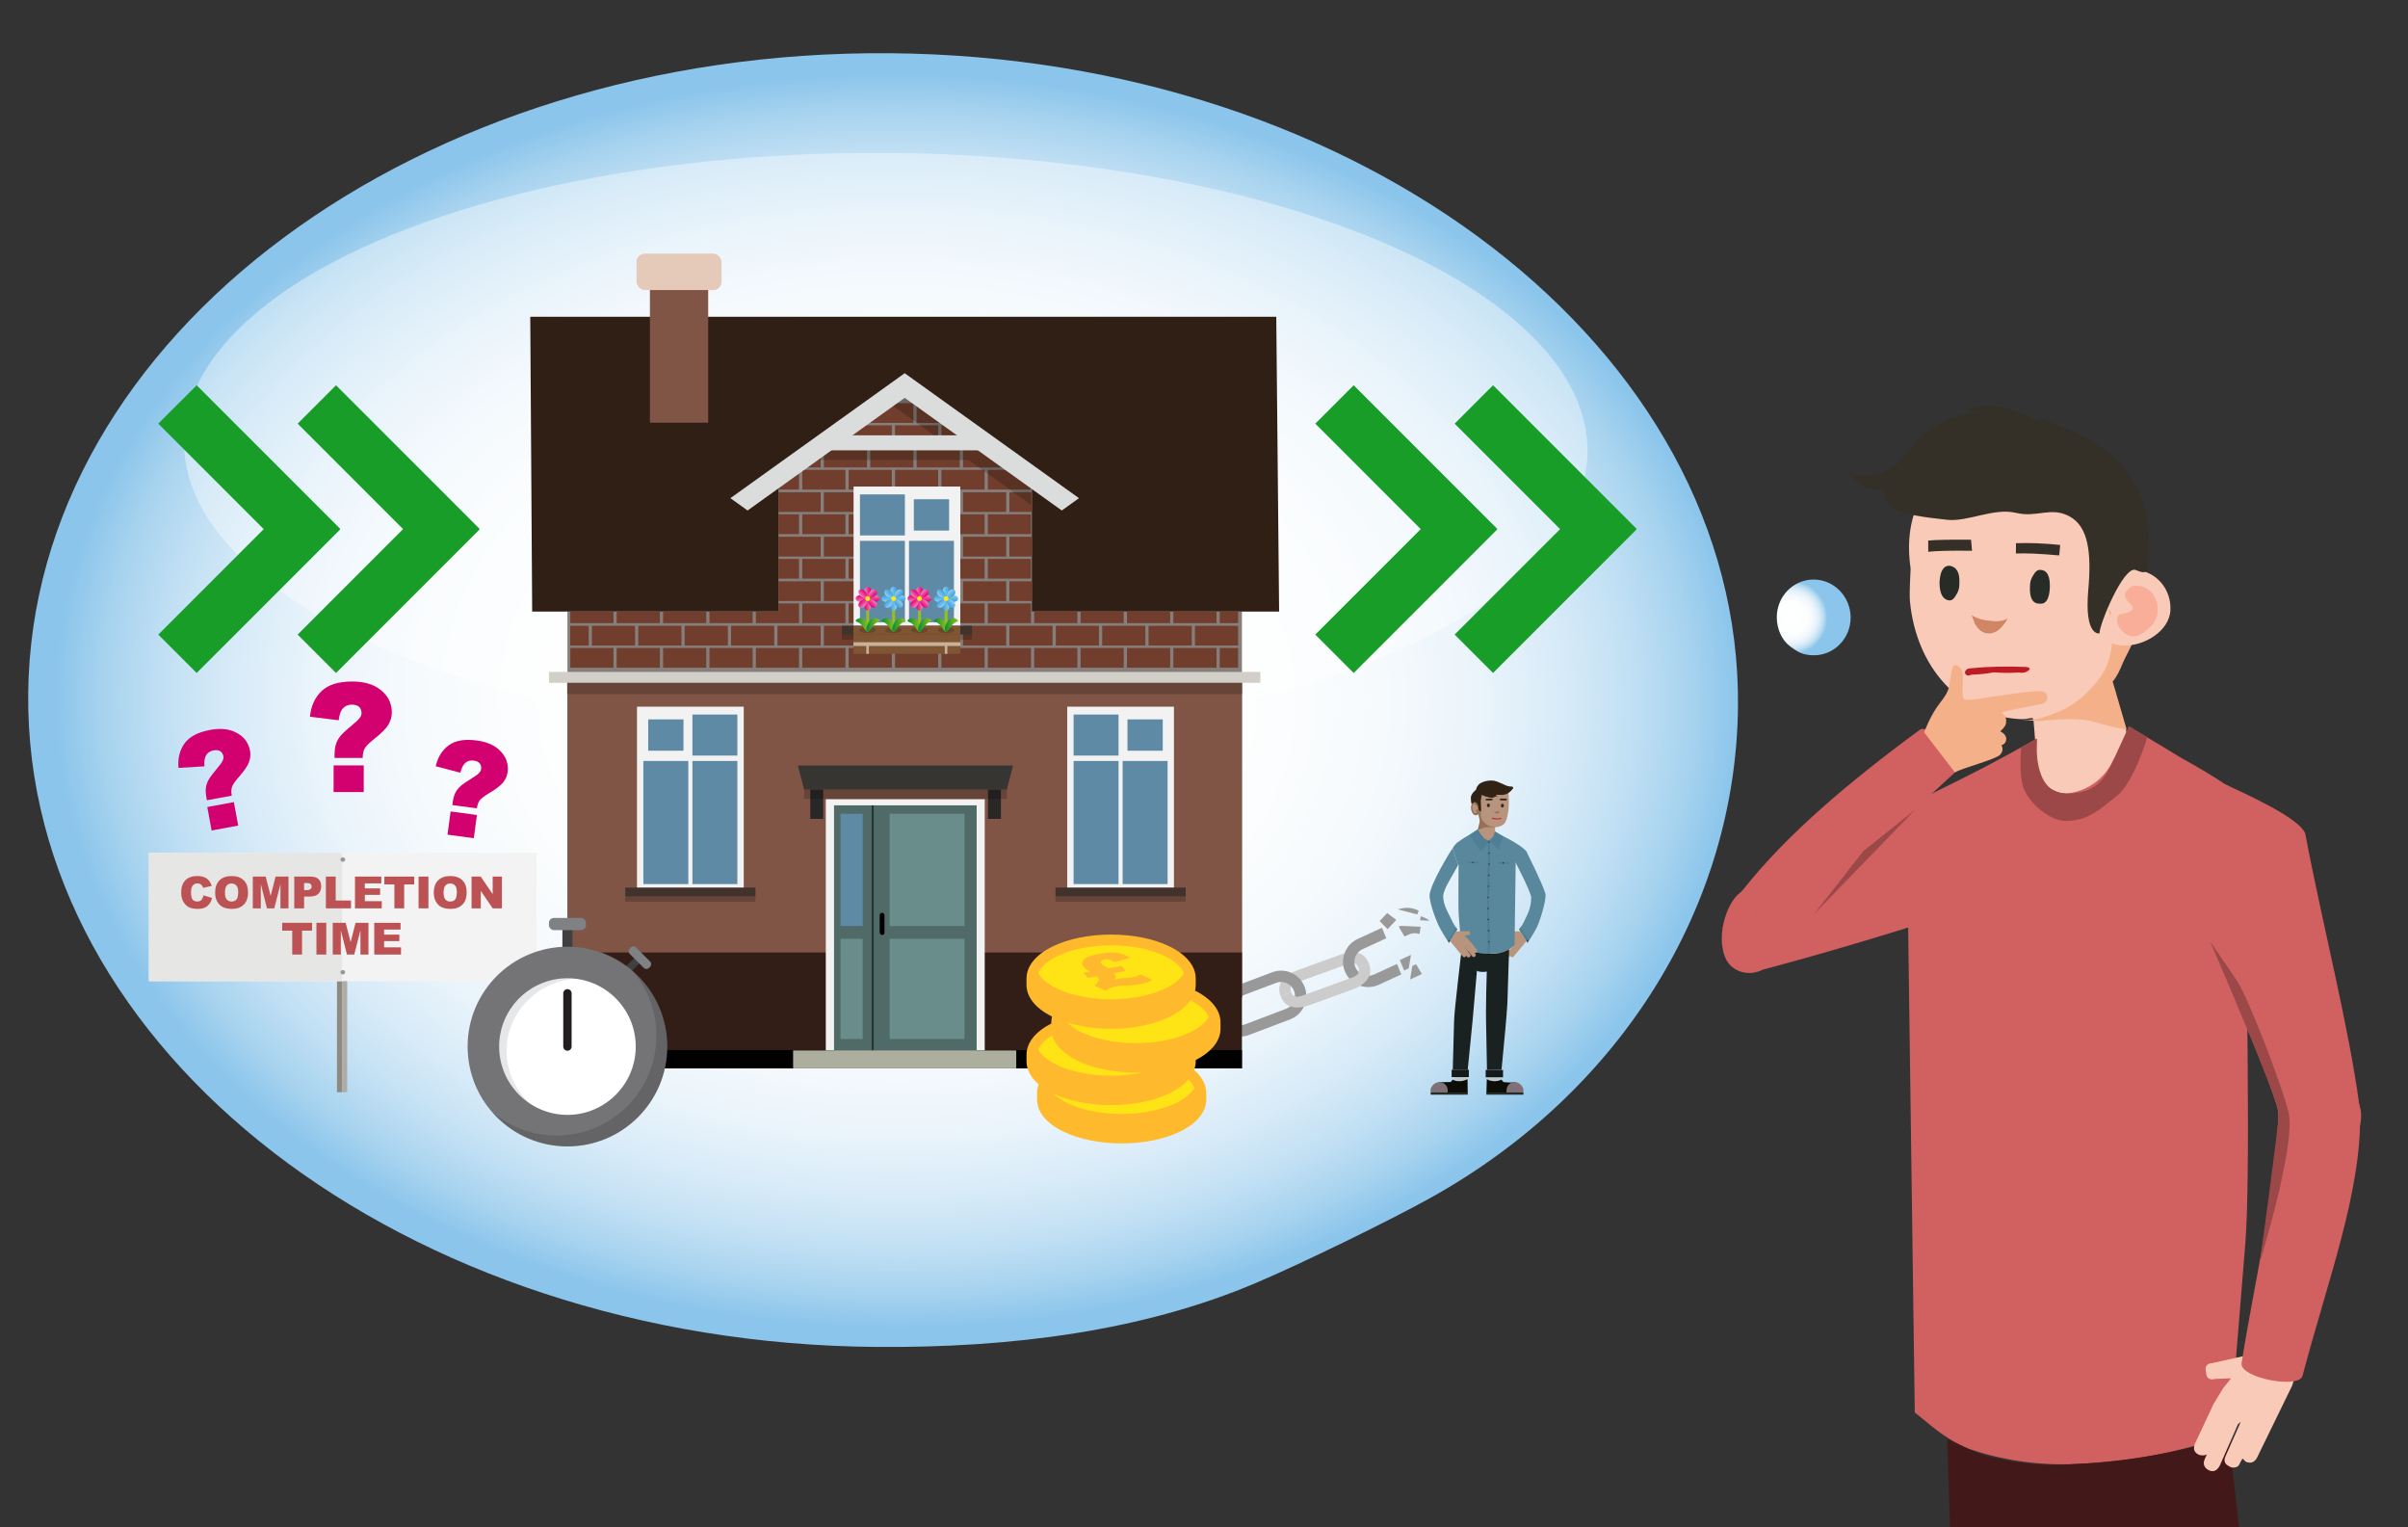 <?xml version="1.0" encoding="UTF-8"?><svg xmlns="http://www.w3.org/2000/svg" width="410.021" height="259.958" xmlns:xlink="http://www.w3.org/1999/xlink" viewBox="0 0 410.021 259.958"><rect x="0" y="0" width="410.021" height="259.958" fill="#333333" stroke="none"/><defs><style>.cls-1{fill:#2f1f15;}.cls-1,.cls-2,.cls-3,.cls-4,.cls-5,.cls-6,.cls-7,.cls-8,.cls-9,.cls-10,.cls-11,.cls-12,.cls-13,.cls-14,.cls-15,.cls-16,.cls-17,.cls-18,.cls-19,.cls-20,.cls-21,.cls-22,.cls-23,.cls-24,.cls-25,.cls-26,.cls-27,.cls-28,.cls-29,.cls-30,.cls-31,.cls-32,.cls-33,.cls-34,.cls-35,.cls-36,.cls-37,.cls-38,.cls-39,.cls-40,.cls-41,.cls-42,.cls-43,.cls-44,.cls-45,.cls-46,.cls-47,.cls-48,.cls-49,.cls-50,.cls-51,.cls-52,.cls-53,.cls-54,.cls-55,.cls-56,.cls-57,.cls-58,.cls-59,.cls-60,.cls-61,.cls-62,.cls-63,.cls-64,.cls-65,.cls-66,.cls-67,.cls-68,.cls-69,.cls-70,.cls-71,.cls-72,.cls-73,.cls-74,.cls-75,.cls-76,.cls-77,.cls-78,.cls-79,.cls-80,.cls-81,.cls-82,.cls-83,.cls-84,.cls-85,.cls-86,.cls-87,.cls-88,.cls-89,.cls-90,.cls-91,.cls-92,.cls-93,.cls-94,.cls-95,.cls-96,.cls-97,.cls-98,.cls-99,.cls-100,.cls-101,.cls-102,.cls-103,.cls-104,.cls-105,.cls-106,.cls-107,.cls-108,.cls-109,.cls-110,.cls-111,.cls-112{stroke-width:0px;}.cls-1,.cls-5,.cls-6,.cls-10,.cls-13,.cls-14,.cls-22,.cls-23,.cls-24,.cls-25,.cls-26,.cls-31,.cls-32,.cls-34,.cls-39,.cls-40,.cls-41,.cls-49,.cls-57,.cls-59,.cls-60,.cls-61,.cls-64,.cls-66,.cls-71,.cls-73,.cls-76,.cls-78,.cls-79,.cls-82,.cls-85,.cls-86,.cls-91,.cls-94,.cls-95,.cls-96,.cls-101,.cls-102,.cls-103,.cls-104,.cls-106,.cls-107,.cls-108,.cls-112{fill-rule:evenodd;}.cls-2{fill:#999;}.cls-3{fill:#c7b299;}.cls-4{fill:#fcea0d;}.cls-5{fill:url(#linear-gradient-8);}.cls-6{fill:url(#linear-gradient-11);}.cls-7,.cls-25{fill:#422918;mix-blend-mode:multiply;opacity:.3;}.cls-8{opacity:.4;}.cls-8,.cls-55{fill:#fff;}.cls-9{fill:#977055;}.cls-10{fill:url(#linear-gradient-7);}.cls-11{fill:url(#linear-gradient-19);}.cls-12{fill:#d16060;}.cls-13{fill:url(#linear-gradient-16);}.cls-14{fill:#857e7b;}.cls-15{fill:#807178;}.cls-16{fill:#f3f3f3;}.cls-17{fill:#bd1b25;}.cls-113{opacity:.5;}.cls-18{fill:#0b0d06;}.cls-114{stroke:#93c01f;stroke-miterlimit:10;stroke-width:.511px;}.cls-114,.cls-42,.cls-48,.cls-115{fill:none;}.cls-19{fill:#f4b089;}.cls-20{fill:#e6e7e8;}.cls-21{fill:#9d4848;}.cls-22{fill:url(#linear-gradient-18);}.cls-116{isolation:isolate;}.cls-24{fill:url(#linear-gradient-3);}.cls-26{fill:#f8ae99;}.cls-117,.cls-45,.cls-112{opacity:.2;}.cls-28,.cls-86{fill:#facab8;}.cls-29{fill:#282e27;}.cls-30{fill:#bc5253;}.cls-31,.cls-56{fill:#dbdddc;}.cls-32{fill:url(#linear-gradient-28);}.cls-33{fill:#989898;}.cls-34{fill:url(#linear-gradient-35);}.cls-35{fill:#343027;}.cls-36{fill:#b8947c;}.cls-37{fill:#e6e6e5;}.cls-38{fill:#e5caba;}.cls-39{fill:url(#linear-gradient-31);}.cls-40{fill:url(#linear-gradient-37);}.cls-41{fill:#331e17;}.cls-43{fill:#d30170;}.cls-44{fill:#8f8a80;}.cls-46{fill:#747477;}.cls-47{fill:#1a2121;}.cls-118{clip-path:url(#clippath-1);}.cls-48{clip-rule:evenodd;}.cls-49{fill:url(#linear-gradient-23);}.cls-50{fill:url(#linear-gradient-40);}.cls-51{fill:#713e2d;}.cls-52{fill:#d08564;}.cls-53{fill:#ccc;}.cls-54{fill:#afaca8;}.cls-57{fill:url(#linear-gradient-17);}.cls-58{fill:url(#linear-gradient-20);}.cls-59{fill:url(#linear-gradient);}.cls-60{fill:#adaf9e;}.cls-61{fill:url(#linear-gradient-38);}.cls-62{fill:#5f8aa5;}.cls-63{fill:#41322b;}.cls-64{fill:url(#linear-gradient-13);}.cls-65{fill:#4f6a67;}.cls-66{fill:url(#linear-gradient-27);}.cls-67{fill:#bccad0;}.cls-68{fill:#59879c;}.cls-69{fill:url(#radial-gradient-2);}.cls-70{fill:url(#linear-gradient-39);}.cls-71{fill:url(#linear-gradient-2);}.cls-72{fill:#231f20;}.cls-73{fill:url(#linear-gradient-15);}.cls-119{clip-path:url(#clippath);}.cls-74{fill:#141919;}.cls-75{fill:url(#linear-gradient-9);}.cls-76{fill:url(#linear-gradient-5);}.cls-77{fill:url(#radial-gradient);}.cls-78{fill:url(#linear-gradient-24);}.cls-79{fill:#805546;}.cls-115{stroke:#231f20;stroke-linecap:round;stroke-linejoin:round;stroke-width:1.422px;}.cls-80{fill:#ffb92c;}.cls-81{fill:#292826;}.cls-82{fill:url(#linear-gradient-33);}.cls-83{fill:#4e7f94;}.cls-84{fill:#7f5533;}.cls-85{fill:url(#linear-gradient-32);}.cls-87{fill:url(#linear-gradient-30);}.cls-88{fill:#363e1d;}.cls-89{fill:url(#linear-gradient-29);}.cls-90{fill:#272c26;}.cls-91{fill:#d2cfc8;}.cls-92{fill:#698d8a;}.cls-93{fill:#373532;}.cls-94{fill:url(#linear-gradient-22);}.cls-95{fill:url(#linear-gradient-12);}.cls-96{fill:url(#linear-gradient-14);}.cls-97{fill:#404041;}.cls-98{fill:#808184;}.cls-99{fill:url(#linear-gradient-10);}.cls-100{fill:#302215;}.cls-101{fill:url(#linear-gradient-25);}.cls-102{fill:url(#linear-gradient-6);}.cls-103{fill:url(#linear-gradient-4);}.cls-104{fill:url(#linear-gradient-21);}.cls-105{fill:#f2f2f2;}.cls-106{fill:url(#linear-gradient-36);}.cls-107{fill:url(#linear-gradient-34);}.cls-108{fill:url(#linear-gradient-26);}.cls-109{fill:#179d28;}.cls-110{fill:#421818;}.cls-111{fill:#ffe415;}</style><radialGradient id="radial-gradient" cx="8865.042" cy="-237.253" fx="8865.042" fy="-237.253" r="1.942" gradientTransform="translate(-27957.327 1053.213) rotate(-.373) scale(3.189 3.22) skewX(.218)" gradientUnits="userSpaceOnUse"><stop offset="0" stop-color="#fff"/><stop offset=".415" stop-color="#fdfefe"/><stop offset=".576" stop-color="#f6fafd"/><stop offset=".692" stop-color="#eaf4fb"/><stop offset=".787" stop-color="#d8ebf8"/><stop offset=".87" stop-color="#c2e0f4"/><stop offset=".942" stop-color="#a7d3ef"/><stop offset="1" stop-color="#8bc5eb"/></radialGradient><radialGradient id="radial-gradient-2" cx="8480.164" cy="-242.555" fx="8480.164" fy="-242.555" r="29.016" gradientTransform="translate(42059.993 1340.201) rotate(-179.552) scale(4.943 -3.682) skewX(.104)" xlink:href="#radial-gradient"/><clipPath id="clippath"><polygon class="cls-48" points="175.715 104.109 175.715 80.016 154.042 65.561 132.549 80.354 132.549 104.109 96.619 104.109 96.619 114.567 211.472 114.567 211.472 110.235 211.472 104.109 175.715 104.109"/></clipPath><linearGradient id="linear-gradient" x1="162.956" y1="100.773" x2="164.091" y2="100.773" gradientTransform="translate(-15.78)" gradientUnits="userSpaceOnUse"><stop offset="0" stop-color="#ef87b5"/><stop offset=".406" stop-color="#ea4a9c"/><stop offset=".806" stop-color="#e61486"/><stop offset="1" stop-color="#e5007e"/></linearGradient><linearGradient id="linear-gradient-2" x1="5885.835" y1="2712.275" x2="5886.971" y2="2712.275" gradientTransform="translate(6034.146 2815.312) rotate(-180)" xlink:href="#linear-gradient"/><linearGradient id="linear-gradient-3" x1="1731.48" y1="4255.128" x2="1732.616" y2="4255.128" gradientTransform="translate(4404.003 -1630.143) rotate(90)" xlink:href="#linear-gradient"/><linearGradient id="linear-gradient-4" x1="4317.31" y1="-1442.08" x2="4318.446" y2="-1442.08" gradientTransform="translate(1588.691 4419.783) rotate(-90)" xlink:href="#linear-gradient"/><linearGradient id="linear-gradient-5" x1="86.823" y1="2502.803" x2="87.958" y2="2502.803" gradientTransform="translate(1856.497 -1730.439) rotate(45)" xlink:href="#linear-gradient"/><linearGradient id="linear-gradient-6" x1="5961.968" y1="310.246" x2="5963.103" y2="310.246" gradientTransform="translate(4143.715 4538.231) rotate(-135)" xlink:href="#linear-gradient"/><linearGradient id="linear-gradient-7" x1="4133.51" y1="4331.261" x2="4134.645" y2="4331.261" gradientTransform="translate(6134.441 242.134) rotate(135)" xlink:href="#linear-gradient"/><linearGradient id="linear-gradient-8" x1="1915.281" y1="-1518.212" x2="1916.416" y2="-1518.212" gradientTransform="translate(-134.228 2529.352) rotate(-45)" xlink:href="#linear-gradient"/><linearGradient id="linear-gradient-9" x1="161.477" y1="106.392" x2="163.759" y2="106.392" gradientTransform="translate(-15.78)" gradientUnits="userSpaceOnUse"><stop offset="0" stop-color="#008d36"/><stop offset=".448" stop-color="#48a62a"/><stop offset=".82" stop-color="#7eb822"/><stop offset="1" stop-color="#93c01f"/></linearGradient><linearGradient id="linear-gradient-10" x1="163.287" y1="106.392" x2="165.57" y2="106.392" xlink:href="#linear-gradient-9"/><linearGradient id="linear-gradient-11" x1="167.368" y1="100.773" x2="168.504" y2="100.773" gradientTransform="translate(-15.78)" gradientUnits="userSpaceOnUse"><stop offset="0" stop-color="#9ccaee"/><stop offset=".25" stop-color="#7fc0ea"/><stop offset=".754" stop-color="#49aee2"/><stop offset="1" stop-color="#35a8e0"/></linearGradient><linearGradient id="linear-gradient-12" x1="5881.423" y1="2712.275" x2="5882.558" y2="2712.275" gradientTransform="translate(6034.146 2815.312) rotate(-180)" xlink:href="#linear-gradient-11"/><linearGradient id="linear-gradient-13" x1="1731.48" y1="4250.715" x2="1732.616" y2="4250.715" gradientTransform="translate(4404.003 -1630.143) rotate(90)" xlink:href="#linear-gradient-11"/><linearGradient id="linear-gradient-14" x1="4317.31" y1="-1437.667" x2="4318.446" y2="-1437.667" gradientTransform="translate(1588.691 4419.783) rotate(-90)" xlink:href="#linear-gradient-11"/><linearGradient id="linear-gradient-15" x1="89.943" y1="2499.683" x2="91.078" y2="2499.683" gradientTransform="translate(1856.497 -1730.439) rotate(45)" xlink:href="#linear-gradient-11"/><linearGradient id="linear-gradient-16" x1="5958.848" y1="313.366" x2="5959.983" y2="313.366" gradientTransform="translate(4143.715 4538.231) rotate(-135)" xlink:href="#linear-gradient-11"/><linearGradient id="linear-gradient-17" x1="4130.39" y1="4328.141" x2="4131.525" y2="4328.141" gradientTransform="translate(6134.441 242.134) rotate(135)" xlink:href="#linear-gradient-11"/><linearGradient id="linear-gradient-18" x1="1918.401" y1="-1515.092" x2="1919.536" y2="-1515.092" gradientTransform="translate(-134.228 2529.352) rotate(-45)" xlink:href="#linear-gradient-11"/><linearGradient id="linear-gradient-19" x1="165.889" y1="106.392" x2="168.172" y2="106.392" xlink:href="#linear-gradient-9"/><linearGradient id="linear-gradient-20" x1="167.7" y1="106.392" x2="169.982" y2="106.392" xlink:href="#linear-gradient-9"/><linearGradient id="linear-gradient-21" x1="176.306" y1="100.773" x2="177.441" y2="100.773" xlink:href="#linear-gradient-11"/><linearGradient id="linear-gradient-22" x1="5872.485" y1="2712.275" x2="5873.62" y2="2712.275" gradientTransform="translate(6034.146 2815.312) rotate(-180)" xlink:href="#linear-gradient-11"/><linearGradient id="linear-gradient-23" x1="1731.48" y1="4241.778" x2="1732.616" y2="4241.778" gradientTransform="translate(4404.003 -1630.143) rotate(90)" xlink:href="#linear-gradient-11"/><linearGradient id="linear-gradient-24" x1="4317.31" y1="-1428.729" x2="4318.446" y2="-1428.729" gradientTransform="translate(1588.691 4419.783) rotate(-90)" xlink:href="#linear-gradient-11"/><linearGradient id="linear-gradient-25" x1="96.263" y1="2493.363" x2="97.398" y2="2493.363" gradientTransform="translate(1856.497 -1730.439) rotate(45)" xlink:href="#linear-gradient-11"/><linearGradient id="linear-gradient-26" x1="5952.528" y1="319.686" x2="5953.663" y2="319.686" gradientTransform="translate(4143.715 4538.231) rotate(-135)" xlink:href="#linear-gradient-11"/><linearGradient id="linear-gradient-27" x1="4124.07" y1="4321.82" x2="4125.205" y2="4321.82" gradientTransform="translate(6134.441 242.134) rotate(135)" xlink:href="#linear-gradient-11"/><linearGradient id="linear-gradient-28" x1="1924.721" y1="-1508.772" x2="1925.856" y2="-1508.772" gradientTransform="translate(-134.228 2529.352) rotate(-45)" xlink:href="#linear-gradient-11"/><linearGradient id="linear-gradient-29" x1="174.827" y1="106.392" x2="177.109" y2="106.392" xlink:href="#linear-gradient-9"/><linearGradient id="linear-gradient-30" x1="176.638" y1="106.392" x2="178.92" y2="106.392" xlink:href="#linear-gradient-9"/><linearGradient id="linear-gradient-31" x1="171.781" x2="172.916" xlink:href="#linear-gradient"/><linearGradient id="linear-gradient-32" x1="5877.01" y1="2712.275" x2="5878.145" y2="2712.275" gradientTransform="translate(6034.146 2815.312) rotate(-180)" xlink:href="#linear-gradient"/><linearGradient id="linear-gradient-33" x1="1731.48" y1="4246.303" x2="1732.616" y2="4246.303" gradientTransform="translate(4404.003 -1630.143) rotate(90)" xlink:href="#linear-gradient"/><linearGradient id="linear-gradient-34" x1="4317.31" y1="-1433.254" x2="4318.446" y2="-1433.254" gradientTransform="translate(1588.691 4419.783) rotate(-90)" xlink:href="#linear-gradient"/><linearGradient id="linear-gradient-35" x1="93.063" y1="2496.562" x2="94.199" y2="2496.562" gradientTransform="translate(1856.497 -1730.439) rotate(45)" xlink:href="#linear-gradient"/><linearGradient id="linear-gradient-36" x1="5955.727" y1="316.486" x2="5956.863" y2="316.486" gradientTransform="translate(4143.715 4538.231) rotate(-135)" xlink:href="#linear-gradient"/><linearGradient id="linear-gradient-37" x1="4127.27" y1="4325.02" x2="4128.405" y2="4325.02" gradientTransform="translate(6134.441 242.134) rotate(135)" xlink:href="#linear-gradient"/><linearGradient id="linear-gradient-38" x1="1921.521" y1="-1511.972" x2="1922.657" y2="-1511.972" gradientTransform="translate(-134.228 2529.352) rotate(-45)" xlink:href="#linear-gradient"/><linearGradient id="linear-gradient-39" x1="170.302" y1="106.392" x2="172.584" y2="106.392" xlink:href="#linear-gradient-9"/><linearGradient id="linear-gradient-40" x1="172.113" y1="106.392" x2="174.395" y2="106.392" xlink:href="#linear-gradient-9"/><clipPath id="clippath-1"><polygon class="cls-42" points="187.162 168.822 182.505 163.203 191.873 161.551 196.53 167.17 187.162 168.822"/></clipPath></defs><g class="cls-116"><g id="Layer_1"><path class="cls-77" d="m306.105,110.905c.828.479,1.791.655,2.791.649,3.472-.023,6.257-2.928,6.221-6.488-.037-3.561-2.881-6.429-6.353-6.407s-6.257,2.928-6.221,6.488c.02,1.972.86,3.834,2.275,4.905.313.237.958.663,1.286.853Z"/><path class="cls-69" d="m213.83,218.416c-19.137,8.131-41.434,11.065-64.592,10.883-80.394-.629-145.06-50.441-144.436-111.259C5.427,57.224,71.104,8.432,151.498,9.061c80.394.629,145.06,50.441,144.436,111.259-.345,33.684-19.676,65.427-52.374,83.613-7.234,4.023-22.129,11.254-29.73,14.483Z"/><ellipse class="cls-8" cx="150.82" cy="76.018" rx="49.985" ry="119.492" transform="translate(73.668 226.261) rotate(-89.568)"/><path class="cls-53" d="m207.281,169.099l-7.384-.936c-2.349-.298-4.353.202-4.651,2.55-.001.009-.002.018-.003.027l1.913.242c.001-.009.002-.018.003-.027.164-1.294,1.202-1.044,2.495-.88l7.384.936c1.294.164,2.361.181,2.197,1.474-.001.009-.003.018-.004.026l1.913.242c.001-.009.003-.018.004-.026.298-2.349-1.519-3.332-3.868-3.63Z"/><path class="cls-2" d="m196.418,174.732l-7.254,1.666c-2.307.53-4.615-.916-5.145-3.224s.916-4.615,3.224-5.145l7.254-1.666c2.307-.53,4.615.916,5.145,3.224s-.916,4.615-3.223,5.145Zm-8.744-4.823c-1.271.292-2.067,1.563-1.776,2.834s1.563,2.067,2.834,1.776l7.254-1.666c1.271-.292,2.067-1.563,1.776-2.834-.292-1.271-1.563-2.067-2.834-1.776l-7.254,1.666Z"/><path class="cls-53" d="m228.002,162.601l-6.996,2.54c-2.225.808-3.78,2.168-2.972,4.393.003.009.007.016.01.025l1.813-.658c-.003-.009-.007-.016-.01-.025-.445-1.226.592-1.477,1.818-1.922l6.996-2.54c1.226-.445,2.183-.918,2.628.308.003.009.005.017.009.025l1.813-.658c-.003-.009-.005-.017-.009-.025-.808-2.225-2.873-2.27-5.098-1.462Z"/><path class="cls-2" d="m219.656,173.547l-6.961,2.636c-2.214.838-4.697-.281-5.535-2.495-.838-2.214.281-4.697,2.495-5.535l6.961-2.636c2.214-.838,4.697.281,5.535,2.495.838,2.214-.281,4.697-2.495,5.535Zm-9.318-3.591c-1.219.462-1.836,1.83-1.374,3.049.462,1.219,1.83,1.836,3.049,1.374l6.961-2.636c1.219-.462,1.836-1.829,1.374-3.049-.462-1.219-1.829-1.836-3.049-1.374l-6.961,2.636Z"/><path class="cls-53" d="m206.734,173.419l-7.384-.936c-1.284-.163-2.338-.233-2.193-1.501l-1.913-.242c-.28,2.329,1.524,3.36,3.864,3.656l7.384.936c2.339.296,4.344-.251,4.653-2.577l-1.913-.242c-.175,1.264-1.213,1.069-2.498.906Z"/><polygon class="cls-42" points="237.317 157.019 236.922 157.001 237.015 157.158 237.317 157.019"/><polygon class="cls-42" points="236.922 157.001 234.874 156.907 235.306 157.945 237.015 157.158 236.922 157.001"/><polygon class="cls-42" points="239.135 167.132 239.398 165.514 238.612 165.876 239.135 167.132"/><path class="cls-2" d="m241.564,155.033c-.865-.45-1.887-.612-2.911-.383l-.668.149,3.326.877.252-.643Z"/><path class="cls-2" d="m243.423,156.74c-.45-.35-.963-.606-1.508-.756l-.111.682,1.619.074Z"/><path class="cls-2" d="m239.156,159.424l.745-.343c.592-.273,1.239-.279,1.807-.07l.201-1.239-3.437-.157-.303.14.986,1.669Z"/><polygon class="cls-2" points="240.476 164.447 240.103 166.743 242.109 165.818 241.123 164.149 240.476 164.447"/><polygon class="cls-2" points="238.346 163.43 239.088 165.211 239.875 164.849 240.248 162.554 238.346 163.43"/><polygon class="cls-2" points="237.746 156.608 236.204 155.433 234.918 156.805 236.276 158.176 237.746 156.608"/><path class="cls-2" d="m233.965,165.894c-1.184.546-2.592.026-3.137-1.158-.546-1.184-.026-2.592,1.158-3.137l4.063-1.872-.742-1.781-4.128,1.902c-2.15.991-3.093,3.546-2.103,5.696.991,2.15,3.546,3.093,5.696,2.103l3.84-1.769-.742-1.781-3.904,1.799Z"/><path class="cls-53" d="m229.488,166.694l-6.996,2.54c-1.217.442-2.187.861-2.636-.333l-1.813.658c.815,2.2,2.89,2.293,5.107,1.488l6.996-2.54c2.216-.805,3.749-2.208,2.962-4.418l-1.813.658c.421,1.204-.591,1.505-1.808,1.947Z"/><polygon class="cls-14" points="211.472 142.587 211.472 104.109 96.62 104.109 96.62 169.803 211.472 169.803 211.472 142.587"/><polygon class="cls-79" points="211.472 147.199 211.472 115.242 96.62 115.242 96.62 169.803 211.472 169.803 211.472 147.199"/><polygon class="cls-91" points="214.603 114.385 214.603 116.241 93.488 116.241 93.488 114.385 116.386 114.385 214.603 114.385 214.603 114.385"/><rect class="cls-45" x="96.513" y="116.241" width="115.066" height="1.921"/><polygon class="cls-1" points="217.801 104.109 90.614 104.109 90.29 53.925 217.316 53.925 217.801 104.109 217.801 104.109"/><polygon class="cls-41" points="211.472 181.872 211.472 162.146 96.62 162.146 96.62 181.872 211.472 181.872 211.472 181.872"/><polygon class="cls-23" points="211.472 181.872 211.472 178.761 96.62 178.761 96.62 181.872 211.472 181.872 211.472 181.872"/><polygon class="cls-79" points="120.587 46.28 110.665 46.28 110.665 71.955 120.587 71.955 120.587 46.28 120.587 46.28"/><rect class="cls-38" x="108.385" y="43.177" width="14.48" height="6.204" rx="1.423" ry="1.423"/><rect class="cls-105" x="108.464" y="120.303" width="18.176" height="31.539"/><rect class="cls-62" x="110.374" y="122.468" width="6.004" height="5.331"/><rect class="cls-62" x="109.55" y="129.544" width="7.652" height="20.96"/><rect class="cls-62" x="117.903" y="121.641" width="7.652" height="6.985"/><rect class="cls-62" x="117.903" y="129.544" width="7.652" height="20.96"/><rect class="cls-63" x="106.468" y="151.095" width="22.168" height="1.494"/><rect class="cls-45" x="106.468" y="152.589" width="22.168" height=".908"/><rect class="cls-105" x="181.719" y="120.303" width="18.176" height="31.539" transform="translate(381.614 272.145) rotate(-180)"/><rect class="cls-62" x="191.981" y="122.468" width="6.004" height="5.331"/><rect class="cls-62" x="191.157" y="129.544" width="7.652" height="20.96"/><rect class="cls-62" x="182.805" y="121.641" width="7.652" height="6.985"/><rect class="cls-62" x="182.805" y="129.544" width="7.652" height="20.96"/><rect class="cls-63" x="179.723" y="151.095" width="22.168" height="1.494" transform="translate(381.614 303.684) rotate(-180)"/><rect class="cls-45" x="179.723" y="152.589" width="22.168" height=".908" transform="translate(381.614 306.085) rotate(-180)"/><rect class="cls-105" x="140.614" y="136.051" width="27.059" height="42.775" transform="translate(308.287 314.878) rotate(-180)"/><g id="Symbol_9_0_Layer2_0_MEMBER_8_MEMBER_12_MEMBER_0_FILL"><path class="cls-65" d="m166.3,137.105h-24.285s0,41.723,0,41.723h24.285s0-41.723,0-41.723Z"/></g><g id="Symbol_9_0_Layer2_0_MEMBER_8_MEMBER_12_MEMBER_2_MEMBER_1_FILL"><path class="cls-92" d="m164.235,176.876v-17.065h-12.75s0,17.065,0,17.065h12.75Z"/></g><g id="Symbol_9_0_Layer2_0_MEMBER_8_MEMBER_12_MEMBER_2_MEMBER_1_FILL-2"><path class="cls-92" d="m164.235,157.643v-19.107h-12.75s0,19.107,0,19.107h12.75Z"/></g><g class="cls-113"><g id="Symbol_9_0_Layer2_0_MEMBER_8_MEMBER_12_MEMBER_2_MEMBER_1_FILL-3"><path class="cls-27" d="m148.768,178.827v-41.723s-.344,0-.344,0v41.723s.344,0,.344,0Z"/></g></g><polygon class="cls-60" points="135.048 181.872 135.048 178.827 173.043 178.827 173.043 181.872 135.048 181.872 135.048 181.872"/><rect class="cls-27" x="149.789" y="155.386" width=".81" height="3.781" rx=".405" ry=".405" transform="translate(300.387 314.554) rotate(-180)"/><g id="Symbol_9_0_Layer2_0_MEMBER_8_MEMBER_12_MEMBER_2_MEMBER_1_FILL-4"><path class="cls-92" d="m143.123,176.876v-17.065h3.771v17.065h-3.771Z"/></g><g id="Symbol_9_0_Layer2_0_MEMBER_8_MEMBER_12_MEMBER_2_MEMBER_1_FILL-5"><path class="cls-62" d="m143.123,157.643v-19.107h3.771v19.107h-3.771Z"/></g><polygon class="cls-93" points="135.857 130.319 172.502 130.319 171.446 134.404 136.913 134.404 135.857 130.319"/><rect class="cls-81" x="168.228" y="134.404" width="2.201" height="5.003" transform="translate(338.658 273.812) rotate(-180)"/><rect class="cls-81" x="137.97" y="134.404" width="2.201" height="5.003" transform="translate(278.141 273.812) rotate(-180)"/><rect class="cls-45" x="136.913" y="134.404" width="34.532" height="1.619" transform="translate(308.359 270.427) rotate(-180)"/><polygon class="cls-14" points="175.715 107.642 132.549 107.642 132.549 80.354 154.042 65.561 175.715 80.016 175.715 107.642"/><g class="cls-119"><rect class="cls-51" x="97.091" y="68.637" width="3.15" height="3.359"/><rect class="cls-51" x="100.786" y="68.637" width="7.354" height="3.359"/><rect class="cls-51" x="108.684" y="68.637" width="7.354" height="3.359"/><rect class="cls-51" x="116.583" y="68.637" width="7.354" height="3.359"/><rect class="cls-51" x="124.482" y="68.637" width="7.354" height="3.359"/><rect class="cls-51" x="132.381" y="68.637" width="7.354" height="3.359"/><rect class="cls-51" x="140.28" y="68.637" width="7.354" height="3.359"/><rect class="cls-51" x="148.179" y="68.637" width="7.354" height="3.359"/><rect class="cls-51" x="156.077" y="68.637" width="7.354" height="3.359"/><rect class="cls-51" x="163.976" y="68.637" width="7.354" height="3.359"/><rect class="cls-51" x="171.875" y="68.637" width="7.354" height="3.359"/><rect class="cls-51" x="179.774" y="68.637" width="7.354" height="3.359"/><rect class="cls-51" x="187.673" y="68.637" width="7.354" height="3.359"/><rect class="cls-51" x="195.572" y="68.637" width="7.354" height="3.359"/><rect class="cls-51" x="203.47" y="68.637" width="7.354" height="3.359"/><rect class="cls-51" x="97.109" y="72.402" width="7.354" height="3.359"/><rect class="cls-51" x="105.007" y="72.402" width="7.354" height="3.359"/><rect class="cls-51" x="112.906" y="72.402" width="7.354" height="3.359"/><rect class="cls-51" x="120.805" y="72.402" width="7.354" height="3.359"/><rect class="cls-51" x="128.704" y="72.402" width="7.354" height="3.359"/><rect class="cls-51" x="136.603" y="72.402" width="7.354" height="3.359"/><rect class="cls-51" x="144.502" y="72.402" width="7.354" height="3.359"/><rect class="cls-51" x="152.4" y="72.402" width="7.354" height="3.359"/><rect class="cls-51" x="160.299" y="72.402" width="7.354" height="3.359"/><rect class="cls-51" x="168.198" y="72.402" width="7.354" height="3.359"/><rect class="cls-51" x="176.097" y="72.402" width="7.354" height="3.359"/><rect class="cls-51" x="183.996" y="72.402" width="7.354" height="3.359"/><rect class="cls-51" x="191.895" y="72.402" width="7.354" height="3.359"/><rect class="cls-51" x="199.793" y="72.402" width="7.354" height="3.359"/><rect class="cls-51" x="207.692" y="72.402" width="3.132" height="3.359"/><rect class="cls-51" x="97.091" y="76.218" width="3.15" height="3.359"/><rect class="cls-51" x="100.786" y="76.218" width="7.354" height="3.359"/><rect class="cls-51" x="108.684" y="76.218" width="7.354" height="3.359"/><rect class="cls-51" x="116.583" y="76.218" width="7.354" height="3.359"/><rect class="cls-51" x="124.482" y="76.218" width="7.354" height="3.359"/><rect class="cls-51" x="132.381" y="76.218" width="7.354" height="3.359"/><rect class="cls-51" x="140.28" y="76.218" width="7.354" height="3.359"/><rect class="cls-51" x="148.179" y="76.218" width="7.354" height="3.359"/><rect class="cls-51" x="156.077" y="76.218" width="7.354" height="3.359"/><rect class="cls-51" x="163.976" y="76.218" width="7.354" height="3.359"/><rect class="cls-51" x="171.875" y="76.218" width="7.354" height="3.359"/><rect class="cls-51" x="179.774" y="76.218" width="7.354" height="3.359"/><rect class="cls-51" x="187.673" y="76.218" width="7.354" height="3.359"/><rect class="cls-51" x="195.572" y="76.218" width="7.354" height="3.359"/><rect class="cls-51" x="203.47" y="76.218" width="7.354" height="3.359"/><rect class="cls-51" x="97.109" y="79.983" width="7.354" height="3.359"/><rect class="cls-51" x="105.007" y="79.983" width="7.354" height="3.359"/><rect class="cls-51" x="112.906" y="79.983" width="7.354" height="3.359"/><rect class="cls-51" x="120.805" y="79.983" width="7.354" height="3.359"/><rect class="cls-51" x="128.704" y="79.983" width="7.354" height="3.359"/><rect class="cls-51" x="136.603" y="79.983" width="7.354" height="3.359"/><rect class="cls-51" x="144.502" y="79.983" width="7.354" height="3.359"/><rect class="cls-51" x="152.4" y="79.983" width="7.354" height="3.359"/><rect class="cls-51" x="160.299" y="79.983" width="7.354" height="3.359"/><rect class="cls-51" x="168.198" y="79.983" width="7.354" height="3.359"/><rect class="cls-51" x="176.097" y="79.983" width="7.354" height="3.359"/><rect class="cls-51" x="183.996" y="79.983" width="7.354" height="3.359"/><rect class="cls-51" x="191.895" y="79.983" width="7.354" height="3.359"/><rect class="cls-51" x="199.793" y="79.983" width="7.354" height="3.359"/><rect class="cls-51" x="207.692" y="79.983" width="3.132" height="3.359"/><rect class="cls-51" x="97.091" y="83.799" width="3.15" height="3.359"/><rect class="cls-51" x="100.786" y="83.799" width="7.354" height="3.359"/><rect class="cls-51" x="108.684" y="83.799" width="7.354" height="3.359"/><rect class="cls-51" x="116.583" y="83.799" width="7.354" height="3.359"/><rect class="cls-51" x="124.482" y="83.799" width="7.354" height="3.359"/><rect class="cls-51" x="132.381" y="83.799" width="7.354" height="3.359"/><rect class="cls-51" x="140.28" y="83.799" width="7.354" height="3.359"/><rect class="cls-51" x="148.179" y="83.799" width="7.354" height="3.359"/><rect class="cls-51" x="156.077" y="83.799" width="7.354" height="3.359"/><rect class="cls-51" x="163.976" y="83.799" width="7.354" height="3.359"/><rect class="cls-51" x="171.875" y="83.799" width="7.354" height="3.359"/><rect class="cls-51" x="179.774" y="83.799" width="7.354" height="3.359"/><rect class="cls-51" x="187.673" y="83.799" width="7.354" height="3.359"/><rect class="cls-51" x="195.572" y="83.799" width="7.354" height="3.359"/><rect class="cls-51" x="203.47" y="83.799" width="7.354" height="3.359"/><rect class="cls-51" x="97.109" y="87.564" width="7.354" height="3.359"/><rect class="cls-51" x="105.007" y="87.564" width="7.354" height="3.359"/><rect class="cls-51" x="112.906" y="87.564" width="7.354" height="3.359"/><rect class="cls-51" x="120.805" y="87.564" width="7.354" height="3.359"/><rect class="cls-51" x="128.704" y="87.564" width="7.354" height="3.359"/><rect class="cls-51" x="136.603" y="87.564" width="7.354" height="3.359"/><rect class="cls-51" x="144.502" y="87.564" width="7.354" height="3.359"/><rect class="cls-51" x="152.4" y="87.564" width="7.354" height="3.359"/><rect class="cls-51" x="160.299" y="87.564" width="7.354" height="3.359"/><rect class="cls-51" x="168.198" y="87.564" width="7.354" height="3.359"/><rect class="cls-51" x="176.097" y="87.564" width="7.354" height="3.359"/><rect class="cls-51" x="183.996" y="87.564" width="7.354" height="3.359"/><rect class="cls-51" x="191.895" y="87.564" width="7.354" height="3.359"/><rect class="cls-51" x="199.793" y="87.564" width="7.354" height="3.359"/><rect class="cls-51" x="207.692" y="87.564" width="3.132" height="3.359"/><rect class="cls-51" x="97.091" y="91.379" width="3.15" height="3.359"/><rect class="cls-51" x="100.786" y="91.379" width="7.354" height="3.359"/><rect class="cls-51" x="108.684" y="91.379" width="7.354" height="3.359"/><rect class="cls-51" x="116.583" y="91.379" width="7.354" height="3.359"/><rect class="cls-51" x="124.482" y="91.379" width="7.354" height="3.359"/><rect class="cls-51" x="132.381" y="91.379" width="7.354" height="3.359"/><rect class="cls-51" x="140.28" y="91.379" width="7.354" height="3.359"/><rect class="cls-51" x="148.179" y="91.379" width="7.354" height="3.359"/><rect class="cls-51" x="156.077" y="91.379" width="7.354" height="3.359"/><rect class="cls-51" x="163.976" y="91.379" width="7.354" height="3.359"/><rect class="cls-51" x="171.875" y="91.379" width="7.354" height="3.359"/><rect class="cls-51" x="179.774" y="91.379" width="7.354" height="3.359"/><rect class="cls-51" x="187.673" y="91.379" width="7.354" height="3.359"/><rect class="cls-51" x="195.572" y="91.379" width="7.354" height="3.359"/><rect class="cls-51" x="203.47" y="91.379" width="7.354" height="3.359"/><rect class="cls-51" x="97.109" y="95.145" width="7.354" height="3.359"/><rect class="cls-51" x="105.007" y="95.145" width="7.354" height="3.359"/><rect class="cls-51" x="112.906" y="95.145" width="7.354" height="3.359"/><rect class="cls-51" x="120.805" y="95.145" width="7.354" height="3.359"/><rect class="cls-51" x="128.704" y="95.145" width="7.354" height="3.359"/><rect class="cls-51" x="136.603" y="95.145" width="7.354" height="3.359"/><rect class="cls-51" x="144.502" y="95.145" width="7.354" height="3.359"/><rect class="cls-51" x="152.4" y="95.145" width="7.354" height="3.359"/><rect class="cls-51" x="160.299" y="95.145" width="7.354" height="3.359"/><rect class="cls-51" x="168.198" y="95.145" width="7.354" height="3.359"/><rect class="cls-51" x="176.097" y="95.145" width="7.354" height="3.359"/><rect class="cls-51" x="183.996" y="95.145" width="7.354" height="3.359"/><rect class="cls-51" x="191.895" y="95.145" width="7.354" height="3.359"/><rect class="cls-51" x="199.793" y="95.145" width="7.354" height="3.359"/><rect class="cls-51" x="207.692" y="95.145" width="3.132" height="3.359"/><rect class="cls-51" x="97.091" y="98.96" width="3.15" height="3.359"/><rect class="cls-51" x="100.786" y="98.96" width="7.354" height="3.359"/><rect class="cls-51" x="108.684" y="98.96" width="7.354" height="3.359"/><rect class="cls-51" x="116.583" y="98.96" width="7.354" height="3.359"/><rect class="cls-51" x="124.482" y="98.96" width="7.354" height="3.359"/><rect class="cls-51" x="132.381" y="98.96" width="7.354" height="3.359"/><rect class="cls-51" x="140.28" y="98.96" width="7.354" height="3.359"/><rect class="cls-51" x="148.179" y="98.96" width="7.354" height="3.359"/><rect class="cls-51" x="156.077" y="98.96" width="7.354" height="3.359"/><rect class="cls-51" x="163.976" y="98.96" width="7.354" height="3.359"/><rect class="cls-51" x="171.875" y="98.96" width="7.354" height="3.359"/><rect class="cls-51" x="179.774" y="98.96" width="7.354" height="3.359"/><rect class="cls-51" x="187.673" y="98.96" width="7.354" height="3.359"/><rect class="cls-51" x="195.572" y="98.96" width="7.354" height="3.359"/><rect class="cls-51" x="203.47" y="98.96" width="7.354" height="3.359"/><rect class="cls-51" x="97.109" y="102.726" width="7.354" height="3.359"/><rect class="cls-51" x="105.007" y="102.726" width="7.354" height="3.359"/><rect class="cls-51" x="112.906" y="102.726" width="7.354" height="3.359"/><rect class="cls-51" x="120.805" y="102.726" width="7.354" height="3.359"/><rect class="cls-51" x="128.704" y="102.726" width="7.354" height="3.359"/><rect class="cls-51" x="136.603" y="102.726" width="7.354" height="3.359"/><rect class="cls-51" x="144.502" y="102.726" width="7.354" height="3.359"/><rect class="cls-51" x="152.4" y="102.726" width="7.354" height="3.359"/><rect class="cls-51" x="160.299" y="102.726" width="7.354" height="3.359"/><rect class="cls-51" x="168.198" y="102.726" width="7.354" height="3.359"/><rect class="cls-51" x="176.097" y="102.726" width="7.354" height="3.359"/><rect class="cls-51" x="183.996" y="102.726" width="7.354" height="3.359"/><rect class="cls-51" x="191.895" y="102.726" width="7.354" height="3.359"/><rect class="cls-51" x="199.793" y="102.726" width="7.354" height="3.359"/><rect class="cls-51" x="207.692" y="102.726" width="3.132" height="3.359"/><rect class="cls-51" x="97.091" y="106.541" width="3.15" height="3.359"/><rect class="cls-51" x="100.786" y="106.541" width="7.354" height="3.359"/><rect class="cls-51" x="108.684" y="106.541" width="7.354" height="3.359"/><rect class="cls-51" x="116.583" y="106.541" width="7.354" height="3.359"/><rect class="cls-51" x="124.482" y="106.541" width="7.354" height="3.359"/><rect class="cls-51" x="132.381" y="106.541" width="7.354" height="3.359"/><rect class="cls-51" x="140.28" y="106.541" width="7.354" height="3.359"/><rect class="cls-51" x="148.179" y="106.541" width="7.354" height="3.359"/><rect class="cls-51" x="156.077" y="106.541" width="7.354" height="3.359"/><rect class="cls-51" x="163.976" y="106.541" width="7.354" height="3.359"/><rect class="cls-51" x="171.875" y="106.541" width="7.354" height="3.359"/><rect class="cls-51" x="179.774" y="106.541" width="7.354" height="3.359"/><rect class="cls-51" x="187.673" y="106.541" width="7.354" height="3.359"/><rect class="cls-51" x="195.572" y="106.541" width="7.354" height="3.359"/><rect class="cls-51" x="203.47" y="106.541" width="7.354" height="3.359"/><rect class="cls-51" x="97.109" y="110.307" width="7.354" height="3.359"/><rect class="cls-51" x="105.007" y="110.307" width="7.354" height="3.359"/><rect class="cls-51" x="112.906" y="110.307" width="7.354" height="3.359"/><rect class="cls-51" x="120.805" y="110.307" width="7.354" height="3.359"/><rect class="cls-51" x="128.704" y="110.307" width="7.354" height="3.359"/><rect class="cls-51" x="136.603" y="110.307" width="7.354" height="3.359"/><rect class="cls-51" x="144.502" y="110.307" width="7.354" height="3.359"/><rect class="cls-51" x="152.4" y="110.307" width="7.354" height="3.359"/><rect class="cls-51" x="160.299" y="110.307" width="7.354" height="3.359"/><rect class="cls-51" x="168.198" y="110.307" width="7.354" height="3.359"/><rect class="cls-51" x="176.097" y="110.307" width="7.354" height="3.359"/><rect class="cls-51" x="183.996" y="110.307" width="7.354" height="3.359"/><rect class="cls-51" x="191.895" y="110.307" width="7.354" height="3.359"/><rect class="cls-51" x="199.793" y="110.307" width="7.354" height="3.359"/><rect class="cls-51" x="207.692" y="110.307" width="3.132" height="3.359"/></g><path class="cls-112" d="m175.558,81.466l-4.413-3.163h0-0s-17.439-12.5-17.439-12.5l-2.29,2.839,9.736,6.979c-7.746-.004-21.16-.008-21.49.003l-2.812,2.68h28.046l10.663,7.644v-4.48Z"/><polygon class="cls-31" points="183.725 84.808 154.057 63.542 154.046 63.55 154.035 63.542 124.367 84.808 127.295 86.906 154.046 67.731 180.797 86.906 183.725 84.808"/><rect class="cls-56" x="141.281" y="74.108" width="26.296" height="2.554"/><rect class="cls-105" x="145.341" y="82.828" width="18.176" height="24.452" transform="translate(308.858 190.108) rotate(-180)"/><rect class="cls-62" x="155.603" y="84.993" width="6.004" height="5.331"/><rect class="cls-62" x="154.779" y="92.069" width="7.652" height="13.873"/><rect class="cls-62" x="146.427" y="84.166" width="7.652" height="6.985"/><rect class="cls-62" x="146.427" y="92.069" width="7.652" height="13.873"/><rect class="cls-63" x="143.345" y="106.533" width="22.168" height="1.494" transform="translate(308.858 214.56) rotate(-180)"/><rect class="cls-45" x="143.345" y="108.027" width="22.168" height=".908" transform="translate(308.858 216.962) rotate(-180)"/><rect class="cls-84" x="145.319" y="106.532" width="18.198" height="1.524"/><ellipse class="cls-7" cx="147.725" cy="107.266" rx="1.423" ry=".523"/><line class="cls-114" x1="147.743" y1="101.905" x2="147.743" y2="107.294"/><path class="cls-59" d="m148.311,100.592c0,.399-.254,1.085-.568,1.085-.314,0-.568-.686-.568-1.085,0-.399.254-.723.568-.723s.568.324.568.723Z"/><path class="cls-71" d="m147.175,103.218c0-.399.254-1.085.568-1.085s.568.686.568,1.085c0,.399-.254.723-.568.723s-.568-.324-.568-.723Z"/><path class="cls-24" d="m149.056,102.472c-.399,0-1.085-.254-1.085-.568,0-.314.686-.568,1.085-.568s.723.254.723.568-.324.568-.723.568Z"/><path class="cls-103" d="m146.43,101.337c.399,0,1.085.254,1.085.568s-.686.568-1.085.568-.723-.254-.723-.568c0-.314.324-.568.723-.568Z"/><path class="cls-76" d="m149.073,101.378c-.282.282-.947.588-1.169.366s.084-.887.366-1.169.691-.332.913-.11.172.63-.11.913Z"/><path class="cls-102" d="m146.413,102.432c.282-.282.947-.588,1.169-.366s-.084.887-.366,1.169-.691.332-.913.11-.172-.63.11-.913Z"/><path class="cls-10" d="m148.27,103.234c-.282-.282-.588-.947-.366-1.169s.887.084,1.169.366c.282.282.332.691.11.913s-.63.172-.913-.11Z"/><path class="cls-5" d="m147.216,100.575c.282.282.588.947.366,1.169s-.887-.084-1.169-.366c-.282-.282-.332-.691-.11-.913s.63-.172.913.11Z"/><circle class="cls-4" cx="147.743" cy="101.905" r=".407"/><path class="cls-75" d="m147.372,105.638c.519.701.749,1.525.515,1.842s-.609-.313-1.128-1.014-1.252-.57-1.018-.886,1.112-.642,1.631.058Z"/><path class="cls-99" d="m148.114,105.638c-.519.701-.749,1.525-.515,1.842s.609-.313,1.128-1.014,1.252-.57,1.018-.886-1.112-.642-1.631.058Z"/><ellipse class="cls-7" cx="152.156" cy="107.266" rx="1.423" ry=".523"/><line class="cls-114" x1="152.156" y1="101.905" x2="152.156" y2="107.294"/><path class="cls-6" d="m152.723,100.592c0,.399-.254,1.085-.568,1.085s-.568-.686-.568-1.085c0-.399.254-.723.568-.723s.568.324.568.723Z"/><path class="cls-95" d="m151.588,103.218c0-.399.254-1.085.568-1.085s.568.686.568,1.085c0,.399-.254.723-.568.723s-.568-.324-.568-.723Z"/><path class="cls-64" d="m153.468,102.472c-.399,0-1.085-.254-1.085-.568s.686-.568,1.085-.568c.399,0,.723.254.723.568s-.324.568-.723.568Z"/><path class="cls-96" d="m150.843,101.337c.399,0,1.085.254,1.085.568s-.686.568-1.085.568-.723-.254-.723-.568c0-.314.324-.568.723-.568Z"/><path class="cls-73" d="m153.485,101.378c-.282.282-.947.588-1.169.366s.084-.887.366-1.169.691-.332.913-.11.172.63-.11.913Z"/><path class="cls-13" d="m150.826,102.432c.282-.282.947-.588,1.169-.366s-.084.887-.366,1.169-.691.332-.913.11-.172-.63.11-.913Z"/><path class="cls-57" d="m152.683,103.234c-.282-.282-.588-.947-.366-1.169s.887.084,1.169.366.332.691.11.913-.63.172-.913-.11Z"/><path class="cls-22" d="m151.629,100.575c.282.282.588.947.366,1.169s-.887-.084-1.169-.366-.332-.691-.11-.913.63-.172.913.11Z"/><circle class="cls-4" cx="152.156" cy="101.905" r=".407"/><path class="cls-11" d="m151.785,105.638c.519.701.749,1.525.515,1.842s-.609-.313-1.128-1.014c-.519-.701-1.252-.57-1.018-.886s1.112-.642,1.631.058Z"/><path class="cls-58" d="m152.526,105.638c-.519.701-.749,1.525-.515,1.842s.609-.313,1.128-1.014,1.252-.57,1.018-.886-1.112-.642-1.631.058Z"/><path class="cls-25" d="m162.516,107.266c0,.289-.637.523-1.423.523s-1.423-.234-1.423-.523.637-.523,1.423-.523,1.423.234,1.423.523Z"/><line class="cls-114" x1="161.093" y1="101.905" x2="161.093" y2="107.294"/><path class="cls-104" d="m161.661,100.592c0,.399-.254,1.085-.568,1.085s-.568-.686-.568-1.085.254-.723.568-.723c.314,0,.568.324.568.723Z"/><path class="cls-94" d="m160.526,103.218c0-.399.254-1.085.568-1.085s.568.686.568,1.085c0,.399-.254.723-.568.723s-.568-.324-.568-.723Z"/><path class="cls-49" d="m162.406,102.472c-.399,0-1.085-.254-1.085-.568,0-.314.686-.568,1.085-.568.399,0,.723.254.723.568,0,.314-.324.568-.723.568Z"/><path class="cls-78" d="m159.781,101.337c.399,0,1.085.254,1.085.568s-.686.568-1.085.568-.723-.254-.723-.568c0-.314.324-.568.723-.568Z"/><path class="cls-101" d="m162.423,101.378c-.282.282-.947.588-1.169.366s.084-.887.366-1.169.691-.332.913-.11.172.63-.11.913Z"/><path class="cls-108" d="m159.764,102.432c.282-.282.947-.588,1.169-.366s-.084.887-.366,1.169-.691.332-.913.11-.172-.63.11-.913Z"/><path class="cls-66" d="m161.62,103.234c-.282-.282-.588-.947-.366-1.169s.887.084,1.169.366.332.691.11.913-.63.172-.913-.11Z"/><path class="cls-32" d="m160.567,100.575c.282.282.588.947.366,1.169s-.887-.084-1.169-.366-.332-.691-.11-.913.63-.172.913.11Z"/><circle class="cls-4" cx="161.093" cy="101.905" r=".407"/><path class="cls-89" d="m160.723,105.638c.519.701.749,1.525.515,1.842s-.609-.313-1.128-1.014-1.252-.57-1.018-.886,1.112-.642,1.631.058Z"/><path class="cls-87" d="m161.464,105.638c-.519.701-.749,1.525-.515,1.842.234.317.609-.313,1.128-1.014s1.252-.57,1.018-.886-1.112-.642-1.631.058Z"/><path class="cls-25" d="m157.991,107.266c0,.289-.637.523-1.423.523-.786,0-1.423-.234-1.423-.523,0-.289.637-.523,1.423-.523.786,0,1.423.234,1.423.523Z"/><line class="cls-114" x1="156.568" y1="101.905" x2="156.568" y2="107.294"/><path class="cls-39" d="m157.136,100.592c0,.399-.254,1.085-.568,1.085s-.568-.686-.568-1.085.254-.723.568-.723.568.324.568.723Z"/><path class="cls-85" d="m156.001,103.218c0-.399.254-1.085.568-1.085s.568.686.568,1.085c0,.399-.254.723-.568.723s-.568-.324-.568-.723Z"/><path class="cls-82" d="m157.881,102.472c-.399,0-1.085-.254-1.085-.568,0-.314.686-.568,1.085-.568s.723.254.723.568c0,.314-.324.568-.723.568Z"/><path class="cls-107" d="m155.256,101.337c.399,0,1.085.254,1.085.568,0,.314-.686.568-1.085.568s-.723-.254-.723-.568c0-.314.324-.568.723-.568Z"/><path class="cls-34" d="m157.898,101.378c-.282.282-.947.588-1.169.366s.084-.887.366-1.169.691-.332.913-.11.172.63-.11.913Z"/><path class="cls-106" d="m155.239,102.432c.282-.282.947-.588,1.169-.366s-.084.887-.366,1.169-.691.332-.913.11-.172-.63.11-.913Z"/><path class="cls-40" d="m157.095,103.234c-.282-.282-.588-.947-.366-1.169s.887.084,1.169.366.332.691.11.913-.63.172-.913-.11Z"/><path class="cls-61" d="m156.042,100.575c.282.282.588.947.366,1.169s-.887-.084-1.169-.366c-.282-.282-.332-.691-.11-.913s.63-.172.913.11Z"/><circle class="cls-4" cx="156.568" cy="101.905" r=".407"/><path class="cls-70" d="m156.198,105.638c.519.701.749,1.525.515,1.842-.234.317-.609-.313-1.128-1.014s-1.252-.57-1.018-.886,1.112-.642,1.631.058Z"/><path class="cls-50" d="m156.939,105.638c-.519.701-.749,1.525-.515,1.842s.609-.313,1.128-1.014c.519-.701,1.252-.57,1.018-.886s-1.112-.642-1.631.058Z"/><rect class="cls-84" x="145.319" y="108.055" width="18.198" height="3.252" transform="translate(308.836 219.363) rotate(-180)"/><polygon class="cls-3" points="145.319 109.335 163.517 109.335 163.517 109.973 161.311 109.973 161.311 111.312 160.875 111.312 160.875 109.973 147.943 109.973 147.943 111.312 147.507 111.312 147.507 109.973 145.319 109.973 145.319 109.335"/><g id="Symbol_9ashasd_0_Layer2_0_MEMBER_16_MEMBER_29_FILL"><path class="cls-52" d="m255.084,138.348c-.146.022-.275-.079-.387-.302.106.058.229.075.346.048.09-.005.178-.026.26-.063l.079-.041-.068.176c-.043.094-.128.161-.229.182Z"/></g><g id="Symbol_1_Newcz_0_Layer2_2_MEMBER_0_MEMBER_0_MEMBER_0_MEMBER_0_FILL"><path class="cls-36" d="m255.902,134.028l.894.737c.34,2.01-0,4.89-.706,5.51-.318.279-.541.324-.779.429-.267.118-.306.077-.726.102l-.017,1.067-.31.763c0,.149-.493.55-.755.606-.262.075-.553-.363-.758-.419-.168-.019-.392-.205-.672-.56-.243-.299-.757.141-.757-.046v-.056l.858-2.382c-.131-.168-.234-.373-.308-.616l-.112-.588c-.205.149-.392.215-.56.196s-.308-.103-.42-.252v-.028s-.028-.028-.028-.028v-.028s-.168-.364-.168-.364c-.056-.168-.084-.345-.084-.532l.028-.308c.019-.168.103-.327.252-.476.149-.112.299-.159.448-.14.187.056.318.159.392.308v.028l.224.896c.112-.243-.28-.948-.056-1.153l-.084-.74.504-.936c.775-.733,1.432-.951,1.917-.989.262,0,.472.278,1.163.128l.619-.128Zm-4.148,4.098l.028-.084-.084.028.056.056Z"/></g><g id="Symbol_1_Newcz_0_Layer2_2_MEMBER_2_MEMBER_0_MEMBER_0_MEMBER_0_FILL"><path class="cls-9" d="m253.407,140.507c.093.056.327.131.7.224.112.037.327.056.644.056l-.56.056c-.728-.056-1.242-.028-1.541.084l-1.041.377.336-1.373c-.009-.228.005-.396-.051-.601l-.14-.756-.168.14c-.112.075-.243.093-.392.056-.392-.205-.616-.532-.672-.981-.037-.318-.019-.57.056-.756.056-.243.177-.392.364-.448.131-.056.28-.047.448.028l.168.112.364,1.373.168-.084.084-.168-.056.672c0,.486.131.906.392,1.261.336.373.635.616.896.728Z"/></g><g id="Symbol_1_Newcz_0_Layer2_2_MEMBER_3_MEMBER_0_MEMBER_0_MEMBER_0_FILL"><path class="cls-36" d="m250.745,137.118c.093-.168.205-.243.336-.224l.14.056.028.028c.168.187.289.373.364.56.037.056.037.103,0,.14,0,.056-.028.093-.084.112l-.028.028c-.093,0-.149.037-.168.112l.056.336v.056c-.019.112-.084.149-.196.112l-.112-.028c-.112-.093-.215-.271-.308-.532-.056-.243-.075-.429-.056-.56l.028-.196Z"/></g><g id="Symbol_1_Newcz_0_Layer2_2_MEMBER_4_MEMBER_0_MEMBER_0_MEMBER_0_FILL"><path class="cls-9" d="m255.256,138.266c-.112.149-.224.224-.336.224-.224.019-.402-.121-.532-.42.112.093.28.121.504.084l.336-.056.112-.056-.084.224Z"/></g><g id="Symbol_1_Newcz_0_Layer2_2_MEMBER_5_MEMBER_0_MEMBER_0_MEMBER_0_FILL"><path class="cls-90" d="m253.183,137.09c0-.187.093-.28.28-.28.149,0,.224.093.224.28,0,.205-.084.308-.252.308s-.252-.103-.252-.308Z"/></g><g id="Symbol_1_Newcz_0_Layer2_2_MEMBER_6_MEMBER_0_MEMBER_0_MEMBER_0_FILL"><path class="cls-90" d="m255.564,137.146c.019-.205.103-.308.252-.308.168,0,.252.103.252.308,0,.205-.093.308-.28.308-.149,0-.224-.103-.224-.308Z"/></g><g id="Symbol_1_Newcz_0_Layer2_2_MEMBER_7_MEMBER_0_MEMBER_0_MEMBER_0_FILL"><path class="cls-100" d="m252.997,136.001c.369-.043.743-.058,1.12-.042l.002.286-1.143.01.02-.253Z"/></g><g id="Symbol_1_Newcz_0_Layer2_2_MEMBER_8_MEMBER_0_MEMBER_0_MEMBER_0_FILL"><path class="cls-100" d="m255.409,135.949l1.148.018-.025.291-1.121-.023-.003-.286Z"/></g><g id="Symbol_1_Newcz_0_Layer2_2_MEMBER_30_MEMBER_0_MEMBER_0_MEMBER_0_FILL"><path class="cls-17" d="m254.037,139.261c.037-.073.092-.083.165-.028l.577.11.632-.055c.092-.037.174-.037.247,0,.073.037.064.073-.028.11-.513.128-1.008.128-1.484,0-.073-.018-.11-.064-.11-.138Z"/></g><path class="cls-100" d="m257.429,133.904c-.111.001-.238-.005-.38-.022-.593-.072-.791-.299-2.186-.845-1.08-.423-2.633.054-3.06.502-.427.448-.478.907-.478.907,0,0-.887.682-.878,1.375.009.693.118,1.049.14,1.07.022.02.377-.58.866-.169.213.18.343,1.066.355,1.192.013.126.307.206.37.22.063.014-.063-1.772-.05-1.825,0,0,.157-.812.184-.992.182.09.406.188.679.278.861.283,1.309.214,1.309.214,0,0-.035-.035-.081-.082.201.007.304-.013.304-.013,0,0-.043-.041-.098-.092.396-.018.587-.09.587-.09,0,0-.258-.172-.352-.22-.094-.047.814.039,1.274-.003.46-.042.928-.243,1.31-.64.126-.131.248-.266.355-.389.13-.148.025-.378-.172-.377Z"/><path class="cls-68" d="m263.141,152.113c-.571-1.841-3.039-6.817-3.295-7.222l-1.945,1.623s2.656,5.07,2.821,6.191c.022,1.442-.361,2.475-1.017,3.759-.263.623-.609,1.208-1.03,1.738l1.416,2.317c.472-.686.912-1.394,1.319-2.124.709-1.079,1.993-5.434,1.73-6.281Z"/><polygon class="cls-83" points="260.092 160.519 258.675 158.202 258.931 157.864 260.315 160.188 260.092 160.519"/><circle class="cls-88" cx="260.077" cy="160.144" r=".132"/><g id="Symbol_1_Newcz_0_Layer2_2_MEMBER_27_MEMBER_0_MEMBER_0_MEMBER_0_FILL-5"><path class="cls-36" d="m258.933,158.588h-.064l-.097-.032-1.899-.032c-.236-.043-.354.064-.354.322-.043.236.064.354.322.354l.644.129-.418.322-.547.547-1.159,1.448c-.119.128-.111.327.016.446.015.014.031.026.048.037.095.062.21.085.322.064l-.129.161c-.125.134-.118.343.016.468.005.005.011.01.016.014.172.15.343.129.515-.064l1.126-1.48.032-.032.129-.064-.965,1.255c-.111.111-.111.291-0.0.402.019.019.041.035.065.048.064.074.161.11.258.097.099-.009.185-.07.225-.161l.129-.129.097.161c.134.125.343.118.468-.016.005-.005.01-.011.014-.016l2.156-2.607-.966-1.641Z"/></g><path class="cls-68" d="m248.143,143.431c.654-.489,1.342-.93,2.059-1.319l1.416-.901c.106.341.386.633.579.933.24.544.758.914,1.351.965.451.02.836-.322.869-.772l.129-.772c2.338,1.309,2.613,1.382,3.14,1.712,1.356.851,4.376,2.508.431,3.312-.04.008-.032.161-.032.161l-.193,14.122-.515.418c-.304.247-.639.453-.998.612-.992.346-2.04.499-3.089.45-1.514-.052-3.011-.335-4.441-.837l-.451-5.535c-.064-.88-.086-2.574-.064-5.084l.032-3.765-.103.183-.926-2.886c.21-.375.482-.713.804-.998Z"/><path class="cls-68" d="m243.43,152.315c.179-1.881,3.444-7.307,3.909-7.886l.926,2.886-1.023,1.812c-.558.985-1.34,2.226-1.505,3.347-.022,1.442.72,2.706,1.376,3.99.263.623.609,1.208,1.03,1.738l-1.416,2.317c-.472-.686-.912-1.394-1.319-2.124-.709-1.079-2.097-4.831-1.978-6.08Z"/><path class="cls-83" d="m253.318,143.125s.085,3.773,0,4.834-.105,5.627-.105,6.112.001,4.324.071,4.728.007,3.554.007,3.554h.415s.068-3.416,0-3.839-.165-3.938-.157-4.484.125-5.758.157-6.071,0-4.831,0-4.831l-.388-.003Z"/><circle class="cls-88" cx="253.475" cy="143.343" r=".132"/><path class="cls-88" d="m253.549,145.097c.073,0,.132.059.132.132,0,.073-.059.132-.132.132s-.132-.059-.132-.132.059-.132.132-.132Z"/><path class="cls-88" d="m253.549,146.983c.073,0,.132.059.132.132s-.059.132-.132.132-.132-.059-.132-.132c0-.073.059-.132.132-.132Z"/><circle class="cls-88" cx="253.491" cy="149.002" r=".132"/><path class="cls-88" d="m253.433,150.756c.073,0,.132.059.132.132s-.059.132-.132.132-.132-.059-.132-.132c0-.073.059-.132.132-.132Z"/><path class="cls-88" d="m253.384,152.643c.073,0,.132.059.132.132,0,.073-.059.132-.132.132s-.132-.059-.132-.132c0-.073.059-.132.132-.132Z"/><path class="cls-88" d="m253.384,154.529c.073,0,.132.059.132.132,0,.073-.059.132-.132.132s-.132-.059-.132-.132c0-.073.059-.132.132-.132Z"/><circle class="cls-88" cx="253.42" cy="156.547" r=".132"/><path class="cls-88" d="m253.475,158.302c.073,0,.132.059.132.132,0,.073-.059.132-.132.132s-.132-.059-.132-.132c0-.073.059-.132.132-.132Z"/><path class="cls-88" d="m253.517,160.188c.073,0,.132.059.132.132,0,.073-.059.132-.132.132s-.132-.059-.132-.132.059-.132.132-.132Z"/><rect class="cls-83" x="255.072" y="146.757" width="1.879" height=".303"/><rect class="cls-83" x="249.85" y="146.68" width="1.879" height=".303"/><circle class="cls-88" cx="255.93" cy="146.909" r=".132"/><path class="cls-88" d="m250.789,146.7c.073,0,.132.059.132.132,0,.073-.059.132-.132.132s-.132-.059-.132-.132c0-.073.059-.132.132-.132Z"/><g id="Symbol_1_Newcz_0_Layer2_2_MEMBER_13_MEMBER_0_MEMBER_0_MEMBER_0_FILL-2"><path class="cls-67" d="m255.351,184.171l-2.027.032-.161-1.802,2.381.032-.193,1.738Z"/></g><g id="Symbol_1_Newcz_0_Layer2_2_MEMBER_14_MEMBER_0_MEMBER_0_MEMBER_0_FILL-2"><path class="cls-67" d="m247.499,182.433l2.349-.032-.129,1.802-2.059-.032-.161-1.738Z"/></g><g id="Symbol_1_Newcz_0_Layer2_2_MEMBER_15_MEMBER_0_MEMBER_0_MEMBER_0_FILL-2"><path class="cls-47" d="m256.027,162.063l.933-.418-.289,9.139c-.107,1.866-.44,5.642-.998,11.327l-2.478.032-.161-8.624c-.021-.214-.011-1.716.032-4.505l.097-3.636-.258.064c-.235.021-.472.021-.708,0-.386-.021-.622-.097-.708-.225l-.74,8.495c-.15,1.673-.429,4.484-.837,8.431l-2.542-.032.225-8.302c.021-.88.247-3.196.676-6.951l.611-5.277c1.431.443,2.912.703,4.409.772.922.071,1.849-.027,2.735-.29Z"/></g><g id="Symbol_1_Newcz_0_Layer2_2_MEMBER_16_MEMBER_0_MEMBER_0_MEMBER_0_FILL-2"><path class="cls-18" d="m253.099,186.166l.064-2.446c.499.28,1.074.393,1.641.322.198-.015.393-.058.579-.129l.257-.129.354.418c.672.092,1.353.103,2.027.032l-.483,1.931-4.441 0Z"/></g><g id="Symbol_1_Newcz_0_Layer2_2_MEMBER_17_MEMBER_0_MEMBER_0_MEMBER_0_FILL-2"><path class="cls-15" d="m256.864,186.23c-.322,0-.429-.247-.322-.74.021-.342.17-.664.418-.901.255-.256.604-.396.965-.386.38.007.741.17.998.451.286.229.462.568.483.933.021.429-.129.665-.451.708-.357-.011-.712-.055-1.062-.129l-1.029.064Z"/></g><g id="Symbol_1_Newcz_0_Layer2_2_MEMBER_18_MEMBER_0_MEMBER_0_MEMBER_0_FILL-2"><path class="cls-29" d="m259.406,186.359h-6.307v-.386h6.307l-0.0.386Z"/></g><g id="Symbol_1_Newcz_0_Layer2_2_MEMBER_19_MEMBER_0_MEMBER_0_MEMBER_0_FILL-2"><path class="cls-18" d="m248.175,184.042c.412.047.83.003,1.223-.129l.483-.193.032,2.446h-4.409l-.515-1.931,2.027-.032.354-.418c.239.159.518.248.804.257Z"/></g><g id="Symbol_1_Newcz_0_Layer2_2_MEMBER_20_MEMBER_0_MEMBER_0_MEMBER_0_FILL-2"><path class="cls-15" d="m245.086,184.203c.358.006.702.143.965.386.257.234.417.555.45.901.064.493-.054.74-.354.74-.344.012-.689-.009-1.03-.064-.357.007-.713.05-1.062.129-.322-.021-.483-.258-.483-.708.114-.761.745-1.338,1.513-1.384h0Z"/></g><g id="Symbol_1_Newcz_0_Layer2_2_MEMBER_21_MEMBER_0_MEMBER_0_MEMBER_0_FILL-2"><path class="cls-29" d="m243.606,185.973h6.307v.386h-6.307v-.386Z"/></g><g id="Symbol_1_Newcz_0_Layer2_2_MEMBER_22_MEMBER_0_MEMBER_0_MEMBER_0_FILL-2"><path class="cls-74" d="m255.93,183.398h-2.96s0-1.255,0-1.255h2.96s0,1.255,0,1.255Z"/></g><g id="Symbol_1_Newcz_0_Layer2_2_MEMBER_23_MEMBER_0_MEMBER_0_MEMBER_0_FILL-2"><path class="cls-74" d="m250.106,183.366h-2.928v-1.255h2.928v1.255Z"/></g><g id="Symbol_1_Newcz_0_Layer2_2_MEMBER_25_MEMBER_0_MEMBER_0_MEMBER_0_FILL"><path class="cls-83" d="m254.354,142.208l.193-.643,1.384.837-.772,2.285-1.609-1.609c.326-.231.6-.526.804-.869Z"/></g><g id="Symbol_1_Newcz_0_Layer2_2_MEMBER_26_MEMBER_0_MEMBER_0_MEMBER_0_FILL"><path class="cls-83" d="m253.549,143.109l-1.384,1.899-1.931-2.864,1.384-.933c.212.387.46.753.74,1.094.292.398.713.682,1.191.804Z"/></g><polygon class="cls-83" points="246.727 160.519 248.143 158.202 247.888 157.864 246.503 160.188 246.727 160.519"/><path class="cls-88" d="m246.742,160.012c.073,0,.132.059.132.132s-.059.132-.132.132-.132-.059-.132-.132c0-.073.059-.132.132-.132Z"/><g id="Symbol_1_Newcz_0_Layer2_2_MEMBER_27_MEMBER_0_MEMBER_0_MEMBER_0_FILL-5-2"><path class="cls-36" d="m247.886,158.588h.064s.097-.032.097-.032l1.899-.032c.236-.043.354.064.354.322.043.236-.064.354-.322.354l-.644.129.418.322.547.547,1.159,1.448c.119.128.111.327-.016.446-.015.014-.031.026-.048.037-.095.062-.21.085-.322.064l.129.161c.125.134.118.343-.016.468-.005.005-.011.01-.016.014-.172.15-.343.129-.515-.064l-1.126-1.48-.032-.032-.129-.064.965,1.255c.111.111.111.291 0.0.402-.019.019-.041.035-.065.048-.064.074-.161.11-.258.097-.099-.009-.185-.07-.225-.161l-.129-.129-.097.161c-.134.125-.343.118-.468-.016-.005-.005-.01-.011-.014-.016l-2.156-2.607.966-1.641Z"/></g><polygon class="cls-109" points="254.932 90.019 230.497 65.585 223.961 72.121 241.915 90.076 223.961 108.031 230.497 114.567 254.932 90.133 254.876 90.076 254.932 90.019"/><polygon class="cls-109" points="278.662 90.019 254.227 65.585 247.69 72.121 265.645 90.076 247.69 108.031 254.227 114.567 278.662 90.133 278.605 90.076 278.662 90.019"/><polygon class="cls-109" points="57.923 90.019 33.488 65.585 26.951 72.121 44.906 90.076 26.951 108.031 33.488 114.567 57.923 90.133 57.866 90.076 57.923 90.019"/><polygon class="cls-109" points="81.653 90.019 57.218 65.585 50.681 72.121 68.636 90.076 50.681 108.031 57.218 114.567 81.653 90.133 81.596 90.076 81.653 90.019"/><path class="cls-111" d="m206.654,173.627c0-1.869-1.903-3.54-4.895-4.652.825-.781,1.286-1.653,1.286-2.572,0-3.349-6.109-6.063-13.645-6.063s-13.645,2.715-13.645,6.063c0,1.869,1.903,3.54,4.895,4.652-.825.781-1.286,1.653-1.286,2.572,0,.343.065.68.189,1.008-1.988,1.053-3.186,2.411-3.186,3.894,0,1.479,1.192,2.834,3.172,3.886-1.424.958-2.254,2.105-2.254,3.338,0,3.349,6.109,6.063,13.645,6.063s13.645-2.715,13.645-6.063c0-1.479-1.192-2.834-3.172-3.886,1.424-.958,2.254-2.105,2.254-3.338,0-.343-.065-.68-.189-1.008,1.988-1.053,3.186-2.411,3.186-3.894Z"/><path class="cls-80" d="m203.484,168.643c.078-.326.118-.658.118-.994v-1.063c0-2.125-1.586-4.067-4.467-5.47-2.67-1.3-6.2-2.017-9.94-2.017s-7.269.716-9.94,2.017c-2.88,1.403-4.467,3.345-4.467,5.47v1.063c0,2.095,1.543,4.013,4.348,5.411-.078.324-.128.728-.128.989v.194c-2.724,1.392-4.22,3.284-4.22,5.347v1.063c0,1.433.722,2.782,2.075,3.94-.183.489-.279.994-.279,1.51v1.063c0,2.125,1.586,4.067,4.467,5.47,2.67,1.3,6.2,2.017,9.94,2.017s7.269-.716,9.94-2.017c2.88-1.403,4.467-3.345,4.467-5.47v-1.063c0-1.432-.722-2.782-2.074-3.939.183-.489.277-.995.277-1.51v-.194c2.724-1.392,4.22-3.284,4.22-5.347v-1.063c0-2.093-1.54-4.008-4.339-5.406Zm-26.681-2.957c.417-1.061,1.554-2.091,3.257-2.92,2.425-1.181,5.67-1.831,9.136-1.831s6.711.65,9.136,1.831c1.703.829,2.84,1.859,3.257,2.92-1.474,2.564-6.595,4.434-12.393,4.434s-10.919-1.869-12.393-4.434Zm0,13.004c.339-.862,1.156-1.704,2.365-2.434.466,1.673,1.955,3.18,4.309,4.327,2.67,1.3,6.2,2.017,9.94,2.017.365,0,.728-.009,1.089-.022-1.633.351-3.435.547-5.309.547-5.798,0-10.919-1.87-12.393-4.434Zm26.583,6.513c-1.474,2.564-6.595,4.434-12.393,4.434-5.037,0-9.56-1.411-11.628-3.463,2.657,1.268,6.141,1.966,9.831,1.966,3.739,0,7.269-.716,9.94-2.017,1.383-.674,2.468-1.472,3.222-2.356.487.461.836.945,1.028,1.436Zm-9.97-7.62c-5.062,0-9.608-1.425-11.662-3.493,2.218.68,4.775,1.046,7.441,1.046,3.739,0,7.269-.716,9.94-2.017,1.617-.787,2.826-1.745,3.576-2.81,1.614.815,2.694,1.813,3.098,2.84-1.474,2.564-6.595,4.434-12.393,4.434Z"/><g class="cls-116"><g class="cls-118"><path class="cls-80" d="m187.293,162.358c-.026.005-.053.009-.08.014-.916.168-1.6.353-2.043.563-.446.207-.733.464-.857.77-.12.302-.052.608.211.916.095.115.194.209.29.284.066.046.336.215.802.504l-1.116.2.751.882,1.548-.283c.088.089.14.144.157.165.314.371.11.836-.621,1.394l1.855.873c.581-.366,1.198-.607,1.841-.724.215-.038.432-.066.63-.084.206-.016.751-.045,1.635-.079.668-.03,1.238-.086,1.704-.169.428-.079.807-.176,1.145-.29.329-.116.695-.278,1.081-.491l-1.948-.911c-.268.132-.49.228-.671.291-.178.058-.407.112-.68.164-.335.059-.808.109-1.422.146-.421.023-.761.056-1.012.1-.015.003-.029.005-.043.008-.197.035-.422.095-.676.177.13-.182.191-.348.188-.493-.014-.19-.098-.392-.248-.605l1.997-.362-.745-.883-2.263.413c-.471-.279-.76-.454-.867-.533-.107-.079-.198-.165-.274-.256-.148-.17-.168-.319-.073-.444.101-.126.295-.214.586-.269.239-.042.489-.039.745.014.262.052.574.196.941.432l2.666-.737c-.397-.288-.856-.512-1.39-.668-.536-.159-1.088-.237-1.669-.243-.566-.002-1.258.07-2.076.214"/></g></g><path class="cls-43" d="m61.76,129.028h-4.795v-.479c0-.815.093-1.478.278-1.987.185-.509.46-.973.827-1.394.366-.42,1.188-1.161,2.466-2.221.682-.555,1.022-1.064,1.022-1.527,0-.462-.137-.822-.41-1.079-.273-.256-.688-.385-1.243-.385-.597,0-1.091.198-1.482.593-.391.396-.642,1.085-.75,2.069l-4.896-.606c.169-1.8.822-3.249,1.962-4.347,1.14-1.098,2.887-1.647,5.242-1.647,1.834,0,3.314.383,4.441,1.148,1.531,1.035,2.296,2.415,2.296,4.139,0,.715-.198,1.405-.593,2.069-.396.665-1.203,1.476-2.423,2.435-.85.673-1.386,1.213-1.608,1.621-.223.408-.335.94-.335,1.596Zm-4.958,1.274h5.135v4.53h-5.135v-4.53Z"/><path class="cls-43" d="m81.202,137.612l-4.182-.562.056-.418c.096-.712.254-1.278.476-1.701.221-.422.516-.795.884-1.119.369-.324,1.172-.873,2.412-1.647.659-.405,1.016-.809,1.07-1.212.055-.404-.022-.733-.231-.989-.208-.256-.554-.417-1.039-.482-.521-.07-.976.044-1.362.344-.388.299-.687.871-.897,1.717l-4.2-1.102c.358-1.55,1.098-2.737,2.221-3.562,1.123-.824,2.711-1.097,4.766-.821,1.599.215,2.846.722,3.739,1.522,1.215,1.083,1.72,2.375,1.518,3.879-.084.624-.337,1.202-.76,1.735-.423.534-1.223,1.147-2.398,1.84-.819.488-1.351.896-1.593,1.226-.243.33-.402.781-.479,1.353Zm-4.474.53l4.479.602-.531,3.951-4.479-.602.531-3.951Z"/><path class="cls-43" d="m39.462,135.452l-4.231.781-.078-.423c-.133-.72-.16-1.319-.079-1.799.08-.479.248-.934.502-1.365.254-.431.859-1.218,1.815-2.361.51-.602.728-1.106.652-1.514-.075-.408-.254-.704-.537-.886-.283-.181-.67-.227-1.16-.137-.527.098-.931.352-1.211.765s-.39,1.062-.325,1.948l-4.419.263c-.145-1.616.196-3.001,1.023-4.156.827-1.154,2.279-1.923,4.358-2.307,1.618-.299,2.987-.202,4.106.29,1.52.664,2.42,1.755,2.701,3.277.117.631.055,1.272-.186,1.923-.241.65-.821,1.498-1.741,2.543-.64.732-1.025,1.297-1.155,1.693-.13.396-.142.884-.035,1.462Zm-4.168,1.933l4.531-.837.738,3.998-4.532.837-.738-3.998Z"/><polygon class="cls-44" points="57.385 156.176 57.384 157.395 57.375 185.942 58.245 185.942 58.254 156.177 57.385 156.176"/><polygon class="cls-54" points="58.256 156.177 58.255 157.395 58.246 185.942 59.117 185.942 59.127 156.177 58.256 156.177"/><rect class="cls-16" x="25.371" y="145.19" width="65.986" height="21.842"/><rect class="cls-37" x="25.344" y="145.183" width="32.897" height="21.842"/><path class="cls-33" d="m58.372,145.95c.224,0,.406.169.406.379,0,.207-.182.377-.406.377s-.406-.17-.406-.377c0-.21.182-.379.406-.379"/><path class="cls-33" d="m58.366,165.137c.224,0,.406.169.406.379,0,.207-.182.376-.406.376-.224,0-.406-.169-.406-.376,0-.21.182-.379.406-.379"/><path class="cls-30" d="m34.644,152.421l1.464.442c-.098.411-.253.753-.464,1.029s-.474.483-.788.623c-.313.14-.712.21-1.196.21-.587,0-1.067-.085-1.44-.256-.373-.17-.694-.471-.964-.901-.271-.43-.405-.98-.405-1.651,0-.894.238-1.581.713-2.062.476-.48,1.148-.721,2.019-.721.681,0,1.216.138,1.606.413s.679.698.868,1.269l-1.475.328c-.052-.165-.106-.285-.162-.361-.094-.128-.208-.226-.343-.295s-.286-.103-.454-.103c-.378,0-.668.152-.87.457-.152.226-.229.581-.229,1.065,0,.599.091,1.01.273,1.232.182.222.438.333.767.333.319,0,.561-.089.724-.269.164-.179.282-.44.356-.782Z"/><path class="cls-30" d="m36.633,151.934c0-.882.246-1.569.738-2.061.491-.492,1.176-.738,2.054-.738.9,0,1.593.242,2.08.725.487.483.73,1.16.73,2.03,0,.631-.106,1.15-.319,1.554s-.52.719-.922.944c-.402.225-.903.337-1.502.337-.61,0-1.114-.097-1.514-.291-.399-.194-.724-.501-.972-.922-.248-.42-.373-.946-.373-1.578Zm1.67.007c0,.546.102.938.304,1.176.203.239.479.358.828.358.359,0,.636-.117.833-.351.197-.233.295-.652.295-1.257,0-.509-.102-.88-.308-1.115-.206-.235-.484-.352-.835-.352-.336,0-.607.119-.811.357-.204.239-.306.633-.306,1.184Z"/><path class="cls-30" d="m43.041,149.227h2.197l.847,3.289.841-3.289h2.196v5.406h-1.368v-4.123l-1.054,4.123h-1.238l-1.052-4.123v4.123h-1.368v-5.406Z"/><path class="cls-30" d="m50.104,149.227h2.776c.605,0,1.058.144,1.359.432.301.288.452.697.452,1.228,0,.545-.164.972-.492,1.279s-.829.461-1.503.461h-.914v2.006h-1.678v-5.406Zm1.678,2.305h.409c.322,0,.548-.056.678-.168.13-.112.196-.255.196-.429,0-.17-.057-.314-.17-.432-.113-.118-.326-.177-.638-.177h-.476v1.206Z"/><path class="cls-30" d="m55.489,149.227h1.67v4.075h2.607v1.331h-4.277v-5.406Z"/><path class="cls-30" d="m60.447,149.227h4.477v1.154h-2.802v.859h2.6v1.103h-2.6v1.066h2.883v1.224h-4.558v-5.406Z"/><path class="cls-30" d="m65.449,149.227h5.078v1.335h-1.704v4.071h-1.67v-4.071h-1.704v-1.335Z"/><path class="cls-30" d="m71.273,149.227h1.674v5.406h-1.674v-5.406Z"/><path class="cls-30" d="m73.86,151.934c0-.882.246-1.569.738-2.061.491-.492,1.176-.738,2.054-.738.9,0,1.593.242,2.08.725.487.483.73,1.16.73,2.03,0,.631-.106,1.15-.319,1.554s-.52.719-.922.944c-.402.225-.903.337-1.502.337-.61,0-1.114-.097-1.514-.291-.399-.194-.724-.501-.972-.922-.248-.42-.373-.946-.373-1.578Zm1.67.007c0,.546.102.938.304,1.176.203.239.479.358.828.358.359,0,.636-.117.833-.351.197-.233.295-.652.295-1.257,0-.509-.102-.88-.308-1.115-.206-.235-.484-.352-.835-.352-.336,0-.607.119-.811.357-.204.239-.306.633-.306,1.184Z"/><path class="cls-30" d="m80.296,149.227h1.56l2.035,2.991v-2.991h1.575v5.406h-1.575l-2.024-2.968v2.968h-1.571v-5.406Z"/><path class="cls-30" d="m48.057,157.094h5.078v1.335h-1.704v4.071h-1.67v-4.071h-1.704v-1.335Z"/><path class="cls-30" d="m53.882,157.094h1.674v5.406h-1.674v-5.406Z"/><path class="cls-30" d="m56.66,157.094h2.197l.847,3.289.841-3.289h2.196v5.406h-1.368v-4.123l-1.054,4.123h-1.238l-1.052-4.123v4.123h-1.368v-5.406Z"/><path class="cls-30" d="m63.727,157.094h4.477v1.154h-2.802v.859h2.6v1.103h-2.6v1.066h2.883v1.224h-4.558v-5.406Z"/><rect class="cls-97" x="95.762" y="157.725" width="1.715" height="4.097"/><rect class="cls-98" x="93.47" y="156.267" width="6.298" height="2.079" rx=".838" ry=".838"/><rect class="cls-97" x="107.041" y="162.808" width="1.264" height="3.019" transform="translate(147.727 -28.009) rotate(45)"/><rect class="cls-98" x="106.638" y="162.266" width="4.642" height="1.532" rx=".617" ry=".617" transform="translate(147.195 -29.295) rotate(45)"/><ellipse class="cls-55" cx="96.714" cy="178.369" rx="12.847" ry="12.385"/><path class="cls-20" d="m86.253,178.92c0-6.84,5.752-12.385,12.847-12.385.608,0,1.206.044,1.792.122-1.31-.434-2.714-.673-4.177-.673-7.095,0-12.847,5.545-12.847,12.385,0,6.253,4.809,11.421,11.055,12.262-5.043-1.672-8.669-6.282-8.669-11.711Z"/><path class="cls-46" d="m96.62,166.535c6.412,0,11.629,5.217,11.629,11.629s-5.217,11.629-11.629,11.629-11.629-5.217-11.629-11.629,5.217-11.629,11.629-11.629m0-5.367c-9.387,0-16.997,7.61-16.997,16.997s7.61,16.997,16.997,16.997,16.997-7.61,16.997-16.997-7.61-16.997-16.997-16.997h0Z"/><g class="cls-117"><path class="cls-72" d="m107.677,165.258c2.549,2.973,4.09,6.835,4.09,11.058,0,9.387-7.61,16.997-16.997,16.997-4.223,0-8.086-1.541-11.058-4.09,3.117,3.635,7.743,5.939,12.907,5.939,9.387,0,16.997-7.61,16.997-16.997,0-5.164-2.304-9.79-5.939-12.907Z"/></g><line class="cls-115" x1="96.62" y1="178.164" x2="96.62" y2="169.097"/><path class="cls-86" d="m345.766,75.476c-11.252-.737-22.633,6.644-20.437,21.316-.054,1.275-.234,4.341-.116,5.569,1.086,11.283,8.435,19.386,18.58,20.05,1.08.072,1.218-.072,2.261-.191.061.111.137.182.194.306l.78,9.537c.125.897,2.184,2.596,3.81,2.904,1.311.286,2.706.293,4.185.021,1.188-.199,2.542-1.369,4.062-3.509,1.545-2.045,3.57-4.077,3.518-5.096l-3.09-10.62c.418-.638.762-1.244,1.057-1.828,2.664-3.733,4.362-8.438,4.582-13.656.544-12.96-8.136-24.065-19.387-24.803Z"/><g id="Symbol_9ashasd_0_Layer2_0_MEMBER_16_MEMBER_27_FILL"><path class="cls-19" d="m347.205,122.759c4.413-.502,7.627-.441,9.643.182,1.02.36,2.78.79,5.281,1.29l-2.396-8.214c.725-.803,1.229-1.949,1.747-3.187,1.063-2.54,1.865-3.696,1.742-4.181l-2.474-3.261c-.34-.12-.656-.349-.949-.688l-.732-1.052.598,4.182c.085,3.177-.694,5.8-2.335,7.868-1.714,2.19-3.527,3.785-5.44,4.787-.798.512-2.155,1.063-4.069,1.653-.899.318-2.051.455-3.455.413l2.839.207Z"/></g><path class="cls-86" d="m363.659,97.038c-3.455-.185-2.424,2.41-3.857,6.806-2.534,4.072-1.748,5.857,1.707,6.041,3.455.185,7.864-2.382,8.057-5.987.193-3.604-2.452-6.675-5.907-6.86Z"/><path class="cls-26" d="m366.583,101.145c1.251,1.786,1.069,4.126-.381,5.51-1.449,1.384-2.936,2.393-4.499,1.078-1.563-1.316-1.584-3.065-.4-3.231,1.183-.166,2.261-.6,1.701-1.375-.56-.774-.899-.759-1.139-1.632-.24-.872,1.136-1.69,1.136-1.69-.091.027,2.189-.648,3.582,1.341Z"/><g id="Symbol_9ashasd_0_Layer2_0_MEMBER_16_MEMBER_29_FILL-2"><path class="cls-52" d="m338.322,107.808c1.308.2,2.49-.64,3.547-2.519-.772.451-1.811.576-3.119.376-.86-.065-1.635-.25-2.324-.556l-.698-.358.575,1.493c.589.96,1.262,1.481,2.019,1.564Z"/></g><g id="Symbol_9ashasd_0_Layer2_0_MEMBER_16_MEMBER_30_FILL"><path class="cls-90" d="m346.263,97.849c-.427.604-.63,1.276-.609,2.015-.094,1.926.444,2.895,1.613,2.907,1.084.132,1.673-.765,1.767-2.691.076-2.029-.47-3.05-1.64-3.062-.43-.032-.807.245-1.131.831Z"/></g><g id="Symbol_9ashasd_0_Layer2_0_MEMBER_16_MEMBER_31_FILL"><path class="cls-90" d="m331.99,96.306c-1.066-.029-1.646.919-1.74,2.846.009,1.909.556,2.929,1.64,3.062.43.032.807-.245,1.131-.831.427-.604.63-1.276.609-2.015.112-1.823-.435-2.844-1.64-3.062Z"/></g><g id="Symbol_9ashasd_0_Layer2_0_MEMBER_16_MEMBER_33_FILL"><path class="cls-35" d="m343.271,92.473l-.017,1.754c1.685-.077,4.144.032,7.378.326l.172-1.781c-2.701-.279-5.212-.379-7.533-.299Z"/></g><g id="Symbol_9ashasd_0_Layer2_0_MEMBER_16_MEMBER_34_FILL"><path class="cls-35" d="m328.323,92.022l.009,1.909c1.564-.162,4.049-.217,7.454-.165l-.164-1.882c-3.508-.035-5.941.011-7.299.138Z"/></g><g id="Symbol_1_Newcz_0_Layer2_2_MEMBER_30_MEMBER_0_MEMBER_0_MEMBER_0_FILL-2"><path class="cls-17" d="m334.567,114.511c.161.5.532.625,1.076.353,1.325-.043,2.627-.182,3.893-.411,1.387.118,2.789.129,4.193.03.64.135,1.192.03,1.621-.3.427-.332.305-.539-.323-.641-3.428-.121-6.387-.088-9.594.237-.489.038-.782.275-.867.731Z"/></g><path class="cls-12" d="m383.872,136.999c-3.878-2.899-7.961-5.515-12.216-7.827l-9.162-5.535c-.629,2.021-1.528,3.947-2.672,5.728-1.426,3.229-4.499,5.424-8.016,5.725-2.674.116-4.956-1.912-5.154-4.581l.191-4.773c-13.87,7.764-16.457,8.389-19.582,10.35-8.045,5.045-7.963,1.99-2.558,19.646.238.048.191.955.191.955l1.143,83.766,3.053,2.479c1.803,1.466,3.793,2.686,5.918,3.628,5.882,2.051,12.101,2.958,18.323,2.672,8.981-.312,17.862-1.985,26.34-4.963l2.673-32.83c.382-5.218.509-15.27.382-30.157l-.191-22.331.613,1.084,5.495-17.118c-1.248-2.226-2.86-4.226-4.771-5.918Z"/><g id="Symbol_1_Newcz_0_Layer2_2_MEMBER_15_MEMBER_0_MEMBER_0_MEMBER_0_FILL-2-2"><path class="cls-110" d="m337.107,247.514l-5.535-2.479,1.717,54.208c.636,11.07,2.609,33.466,5.918,67.187l14.697.191.954-51.156c.127-1.272.064-10.18-.191-26.723l-.573-21.569,1.527.382c1.397.128,2.803.128,4.2,0,2.291-.127,3.69-.573,4.2-1.336l4.39,50.391c.89,9.925,2.545,26.595,4.962,50.009l15.079-.191-1.336-49.245c-.128-5.217-1.464-18.96-4.008-41.229l-3.626-31.303c-8.487,2.629-17.274,4.168-26.15,4.581-5.468.423-10.966-.159-16.224-1.718Z"/></g><path class="cls-12" d="m293.81,163.117c-1.796-4.107.518-10.145,2.804-11.345,1.509,1.103,32.616-16.195,31.75-15.42l12.162,4.638c1.2,2.287-1.229,11.874-3.515,13.074-12.889,4.178-25.295,7.946-36.887,11.02-2.287,1.2-5.279.399-6.313-1.967Z"/><path class="cls-12" d="m332.883,131.496c-10.538,9.529-20.163,19.705-28.849,30.548-1.611,1.568-4.188,1.534-5.756-.077l-1.439-4.894c-1.568-1.611-1.534-4.188.077-5.756,7.3-9.215,17.851-18.17,29.885-27.005,1.611-1.568,7.693,5.616,6.082,7.184Z"/><path class="cls-19" d="m332.883,131.496c1.072-.712,6.909-2.186,7.689-3.019.78-.833.211-1.604.211-1.604,0,0,.79-.183.827-1.013.042-.923-1.025-1.361-1.025-1.361,0,0,.889-.757.969-1.293.268-1.796-.838-1.581-.604-1.901s6.519-1.363,6.954-1.526c.435-.163,1.091-.93.45-1.782-.642-.852-6.058.258-8.134.471-2.077.213-5.767,1.173-5.946.331-.179-.842-.038-2.621-.045-3.743-.007-1.122-.688-1.867-1.343-1.805-.655.062-.648,1.877-.859,2.789-.211.911-.032,1.538-1.685,3.609-1.653,2.071-2.711,5.028-2.711,5.028l5.251,6.818Z"/><g id="Symbol_1_Newcz_0_Layer2_2_MEMBER_27_MEMBER_0_MEMBER_0_MEMBER_0_FILL"><path class="cls-28" d="m391.789,231.129l-7.13-.732-.412-.035-7.529,1.685c-.973.056-1.337.592-1.091,1.609.056.973.592,1.337,1.609,1.091l2.665-.106-1.345,1.67-1.639,2.683-3.193,6.824c-.324.885-.086,1.5.715,1.845.485.152.929.134,1.332-.053l-.355.758c-.344.801-.149,1.426.588,1.876.821.429,1.478.181,1.972-.746l3.036-6.921.096-.158.447-.377-2.615,5.878c-.345.801-.117,1.373.684,1.718.231.213.6.259,1.109.136.339-.082.584-.365.736-.85l.385-.631.535.543c.8.344,1.426.149,1.876-.588l6.028-12.352,1.497-4.767Z"/></g><path class="cls-12" d="m398.354,195.81c-4.848,1.418-9.33-2.561-10.343-5.289,1.45-1.528-17.266-42.566-16.523-41.486l7.447-15.501c3.235,1.556,12.578,5.647,13.591,8.375,2.823,15.006,7.436,32.853,9.211,46.252,1.014,2.728-.589,6.832-3.383,7.649Z"/><path class="cls-12" d="m381.679,232.079c2.511-15.813,6.406-30.861,6.362-46.517.305-2.515,2.59-4.307,5.106-4.003l4.723,3.277c2.515.305,4.307,2.59,4.003,5.106.11,13.248-5.462,27.878-9.776,44.141-.305,2.515-10.721.511-10.417-2.004Z"/><path class="cls-21" d="m389.715,189.553c-.812-3.919-6.817-19.552-8.758-22.488s-4.629-6.781-4.629-6.781c0,0,11.726,27.162,11.696,29.223s-3.205,25.289-3.205,25.289c0,0,6.058-19.64,4.896-25.243Z"/><polygon class="cls-21" points="326.17 137.774 308.83 155.682 317.302 144.864 326.17 137.774"/><path class="cls-21" d="m351.77,139.749c-3.098,0-6.831-3.619-7.404-6.215s-.207-6.306-.207-6.306l2.685-1.492s-.955,9.338,4.963,9.354,6.985-3.356,8.837-7.405l1.852-4.048,3.138,1.896s-2.304,7.689-5.166,9.941c-2.862,2.251-4.886,4.276-8.697,4.276Z"/><path class="cls-35" d="m357.494,107.826c-.067-1.45,4.102-11.596,6.165-10.788,1.846.723,2.289.879,2.289-4.069s-.854-9.882-5.376-14.564c-4.524-4.681-13.754-7.362-13.754-7.362l3.059,2.806s-1.649-2.28-7.573-4.103c-4.674-1.436-7.701.166-7.701.166,0,0,3.082-.107,4.018,1.24.233.343,1.099.863,1.099.863,0,0-1.432-3.232-8.088-.553-6.65,2.675-6.53,7.469-11.158,8.94-4.737,1.51-6.111-.427-6.111-.427,0,0,2.055,3.39,5.706,3.4.701,0,.653-.017.653-.017.002,3.296,2.31,4.243,10.859,5.134,3.514.367,7.906-2.079,11.673-1.186,3.673.871,5.972-1.129,9.164.62,3.195,1.754,3.723,6.213,3.164,12.497-.71,8.022,1.913,7.402,1.913,7.402Z"/></g></g></svg>